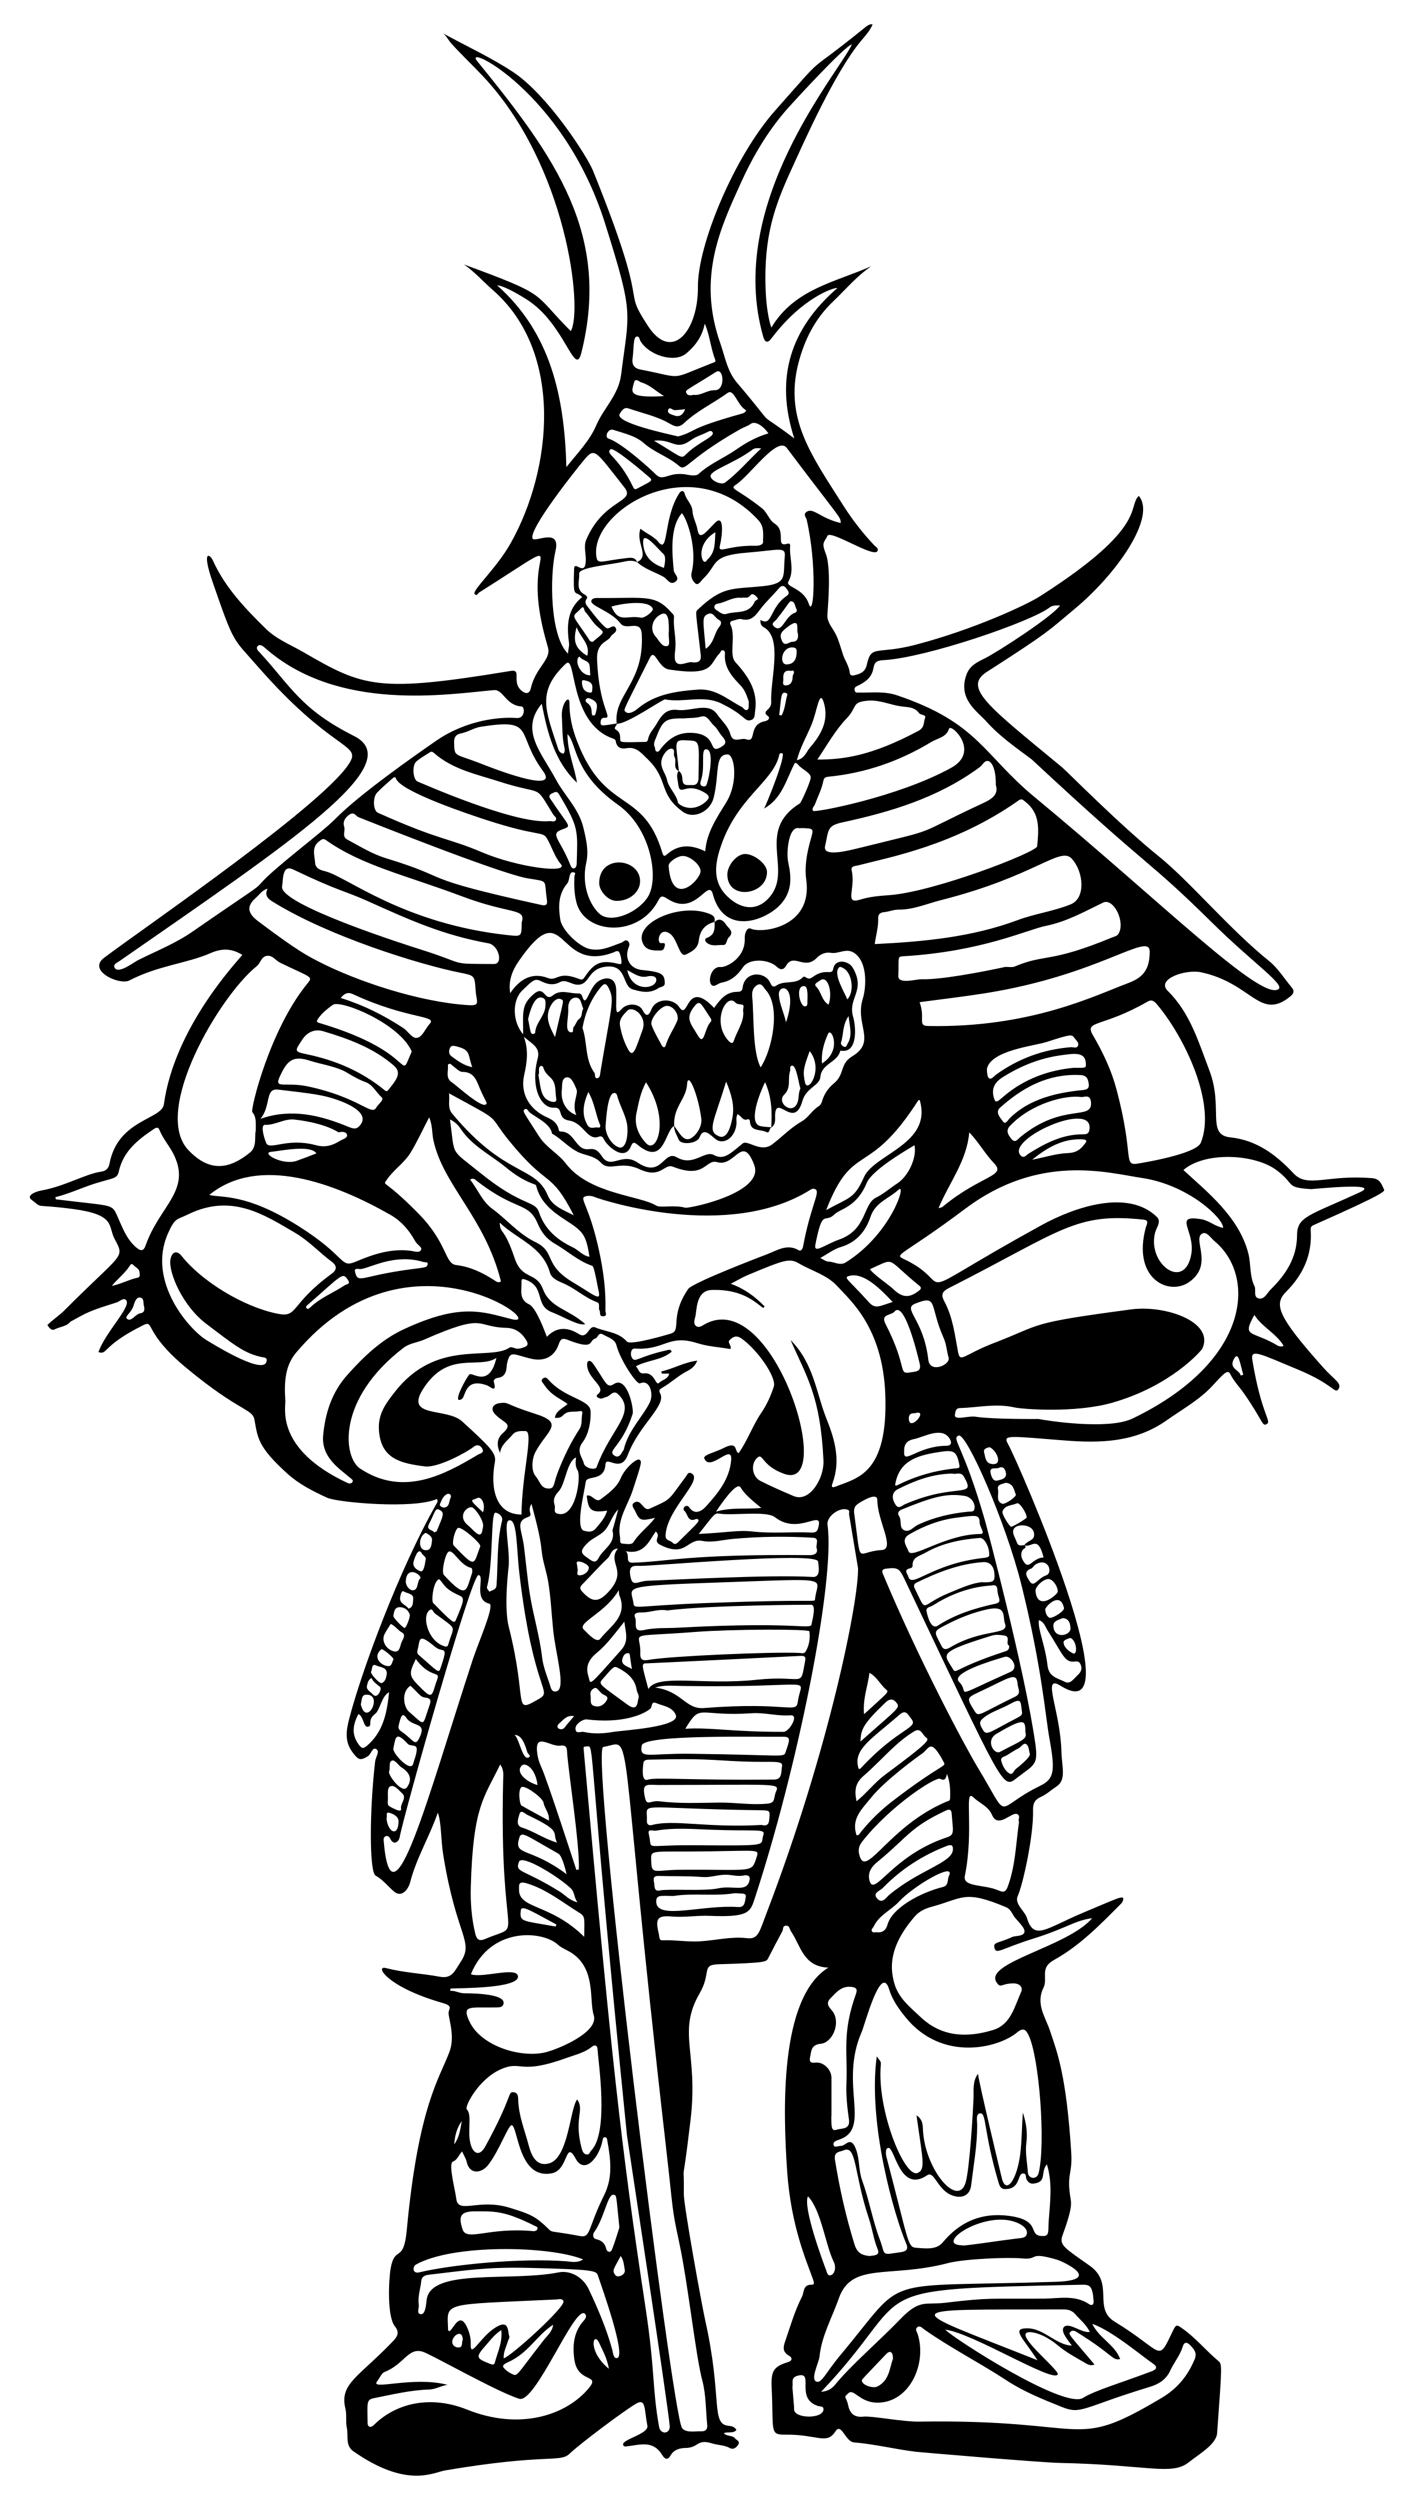 <?xml version="1.0" encoding="UTF-8"?>
<svg enable-background="new 0 0 923.345 1631.76" version="1.1" viewBox="0 0 923.34 1631.8" xml:space="preserve" xmlns="http://www.w3.org/2000/svg">

	<path d="m399.88 998.72c-4e-3 -0.014-6e-3 -0.026-0.01-0.04 0 0-4e-3 0.043 0.01 0.04z"/>
	<path d="m857.69 799.64c49.73-21.989 46.523-22.256 45.954-23.525-1.492-3.323-2.687-6.721-7.57-7.127-29.751-2.473-42.171 6.718-51.384-3.123-11.28-12.051-23.997-21.703-41.259-23.512-15.914-1.668-4.409-19.257-13.694-43.649-7.003-18.397-12.546-37.519-27.183-51.941-7.847-7.732 11.673-14.344 21.853-12.146 33.342 7.198 38.231 32.014 58.232 15.68 2.226-1.818 2.775-3.513 0.852-5.796-4.879-5.792-8.961-12.568-14.75-17.221-25.919-20.833-51.699-51.907-71.862-68.191-26.449-21.36-59.957-55.471-63.283-58.225-47.432-39.266-65.322-51.982-49.191-62.327 41.551-26.646 39.83-26.522 57.717-41.418 26.724-22.254 53.207-59.506 41.516-73.459-7.597 7.175 6.372 20.243-64.399 65.441-9.19 5.869-43.622 21.832-81.253 31.698-25.537 6.695-28.995-0.346-31.911 12.9-1.058 4.806-4.029 6.04-7.921 6.985-1.619 0.393-3.061 0.349-3.248-1.533-0.434-4.355-3.077-7.856-4.423-11.869-1.463-4.362-2.644-9.154-4.711-13.262-1.854-3.685-4.859-6.845-5.467-11.072-0.338-2.353 2.524-24.998-0.188-38.61-0.524-2.632-2.431-6.12-2.427-8.709 3e-3 -2.247 1.805-3.847 2.582-5.826 1.724-4.397 29.929 14.323 32.607 10.007 1.155-1.861-0.961-2.798-1.971-3.863-7.644-8.066-14.408-16.824-20.355-26.187-20.294-31.952-38.581-56.477-29.199-92.689 3.933-15.182 10.727-28.85 22.261-39.899 8.3-7.95 15.711-16.843 25.335-23.425-23.32 10.411-50.143 14.757-65.246 40.056 0 0-3.701-8.699-3.905-30.783-0.311-33.665 7.842-52.667 18.985-76.807 5.159-11.174 26.299-59.301 43.776-79.905 2.741-3.263 5.586-6.388 7.241-10.364-1.75-0.441-3.447 0.767-4.849 1.903-42.762 34.648-22.297 13.179-58.729 54.245-27.186 30.644-50.738 88.346-50.48 114.98 0.28 28.877-16.923 49.686-32.589 25.738-18.227-27.863 3.247-4.617-35.926-101.38-3.892-9.614-29.722-49.622-52.286-64.477-14.529-9.565-30.64-16.932-45.856-25.309 1.925 1.055 3.97 4.911 5.484 6.603 5.664 6.336 13.532 13.829 20.267 20.933 55.566 58.613 65.945 153.13 57.88 166.94-25.856-25.775-13.292-22.718-69.723-43.486 7.04 4.874 12.614 11.253 18.932 16.784 46.417 40.638 38.65 116.91 11.559 165.09-9.376 16.673-25.535 30.959-23.539 33.232 1.45 1.651 2.026-0.455 2.891-1 38.98-24.569 41.558-28.476 39.77-19.576-3.819 18.999-0.04 37.304 5.188 55.415 2.327 8.061-8.095 12.851-11.291 27.06-0.597 2.652-2.612 3.61-5.266 1.694-7.975-5.759 0.128-14.722-7.753-13.421-86.659 14.306-95.913 10.637-135.24-12.174-8.401-4.873-17.701-8.511-24.686-15.372-13.419-13.179-26.474-26.765-34.41-44.261-2.224-4.902-7.647-7.35-0.243 13.994 14.163 40.828 12.799 35.888 29.16 54.636 47.114 53.989 66.531 50.761 60.963 61.793-12.798 25.357-133.46 107.89-161.01 128.58-11.32 8.498 10.044 18.104 16.368 14.856 19.379-9.951 37.454-11.028 53.201-17.908 7.318-3.197 13.817-3.089 20.635 1.22-2.62 3.569-44.224 46.769-51.22 97.519-1.374 9.969-29.988 9.879-35.474 38.601-0.63 3.3-2.35 4.902-5.526 5.346-10.075 1.409-24.062 9.701-38.875 12.259-4.136 0.714-10.089 3.387-6.654 5.997 8.241 6.261 0.254 2.602 26.76 6.054 28.616 3.727 23.153 11.135 27.504 19.404 6.963 13.232 5.801 8.162-32.604 46.745-3.486 3.502-7.795 6.225-11.205 9.658 0.932 1.472 2.698 3.933 4.731 2.833 3.371-1.824 7.677-1.724 10.299-5.03 2.149-1.169 4.312-2.312 6.444-3.512 7.494-4.22 15.752-6.426 23.839-9.085 2.082-0.685 4.501-3.408 6.162-1.382 3.438 4.194-13.343 20.512-18.15 33.784 6.021 2.243 2.045-4.008 29.186-17.488 7.677-3.813-0.286 4.256 28.303 27.914 35.172 29.104 43.079 26.312 44.437 33.889 2.125 11.857 2.238 17.621 21.402 34.996 7.613 6.903 16.712 11.514 26.073 15.797 6.747 3.088 56.829 7.579 71.626 0.785 0.903 1.618 0.201 2.296-0.225 3.045-24.392 42.889-49.068 109.46-57.071 140.6-2.023 7.871-3.011 14.957 2.484 22.065 3.591 4.645 4.828 5.293 9.849 2.123 2.181-1.377 2.755-6.245 5.502-4.486 2.289 1.466-0.524 5.179-0.847 7.926-3.725 31.635-3.892 72.272 0.285 74.569 5.002 2.751 8.103 7.15 12.255 10.552 4.666 3.824 9.013-1.191 10.355-6.381 4.081-15.786 12.68-29.771 18.005-45.26 2.41 6.254 1.849 17.074 3.644 28.096 8.668 53.235 20.229 55.767 11.29 69.298-4.018 6.083-5.617 11.177-13.69 9.68-11.662-2.164-23.595-2.637-35.115-5.645-7.549-1.972 0.429 12.337 36.935 22.751 7.251 2.069 3.993 3.758 3.968 6.465-0.037 4.024 4.406 15.139 0.618 25.331-6.358 17.253-20.328 35.133-27.904 116.41-2.069 22.195-7.698 9.665-10.477 24.781-1.324 7.204-2.559 31.577 2.721 38.108 3.276 4.052 1.457 6.875-1.162 9.609-22.769 23.762-35.093 27.732-31.167 44.075 1.006 4.187 0.059 8.62 0.951 12.696 1.118 5.111-1.192 11.353 4.285 15.181 34.978 24.444 52.113 13.786 59.873 12.472 66.553-11.269 74.943-4.802 81.329-10.947 6.668-6.417 36.312-28.65 43.628-32.754 6.178-3.466 5.068 3.801 7.124 14.526 1.044 5.445-16.865 8.896-15.821 12.458 0.464 1.583 1.989 1.057 3.189 0.904 8.254-1.054 16.534-3.81 22.256 5.671 1.752 2.903 3.656 3.632 5.489 0.427 2.299-4.02 6.091-4.874 10.02-4.946 8.463-0.155 7.102-6.087 17.06-2.979 3.874 1.209 8.048 1.027 11.76 3.079 2.162 1.196 4.145-0.319 5.354-2.22 1.479-2.325-1.17-2.982-2.117-4.187-1.708-2.173-5.214-1.001-7.284-3.319 2.787-1.221 6.02 0.426 8.262-2.058-1.127-2.21-3.297-2.6-5.008-2.748-12.074-1.044-3.912-17.954-15.496-69.358-1.758-7.799-13.928-73.993-13.86-82.007 0.234-27.739-1.837 4.566 4.425-48.59 5.15-43.716-8.866-56.758 5.851-82.246 7.957-13.78 0.842-18.721 12.386-19.07 31.903-0.963 31.197-1.558 32.53-4.155 2.996-5.837 6.027-11.657 9.151-17.426 0.683-1.261 0.02-3.57 2.402-3.614 2.425-0.045 2.258 2.272 3.201 3.649 6.372 9.3 8.032 23.258 24.452 23.702-32.236 19.916-29.567 94.33-26.918 133.04 2.473 36.144 13.125 59.646 16.674 69.948 0.46 1.336 1.673 4.071-0.443 4.007-6.142-0.187-4.999 4.817-6.607 7.95-4.556 8.88-7.318 18.433-10.524 27.814-1.299 3.802-3.004 7.781 2.155 10.609 2.105 1.154 2.325 3.223-0.643 4.13-10.412 3.179-11.224 6.47-10.679 18.246 1.229 26.561-1.472 29.282 8.693 29.132 21.312-0.314 27.024 6.948 32.938-2.185 3.829-5.912 6.406 6.759 12.04 7.226 13.539 1.124 26.976 4.479 40.473 6.133 1.002 0.123 80.674 6.988 93.882 7.265 58.177 1.22 73.02 8.471 84.301-0.415 7.078-5.576 17.964-11.769 18.495-19.001 3.371-45.931 3.285-45.055 0.582-47.321-8.159-6.839-14.885-15.252-23.743-21.33-2.685-1.843-3.522-2.696-5.422 1.261-10.765 22.418-5.443 14.662-38.271-5.353-14.534-8.86 0.062-24.975-16.337-36.563-16.295-11.512-20.112-13.38-17.764-19.793 5.949-16.254 5.908-20.252 5.324-23.639-2.852-16.553 1.254-16.208 0.399-29.982-3.208-51.715-9.412-66.304-13.74-79.517-3.05-9.311-9.655-17.718-4.463-28.35 3.206-6.565-2.79-12.893 6.983-18.3 16.883-9.341 30.076-22.998 43.474-36.445 1.145-1.149 1.952-2.429 1.569-4.178-2.263-0.456-3.367 0.257-25.981 9.759-24.426 10.267-32.16 18.621-36.817 3.418-1.362-4.449-8.274-9.129-5.995-14.214 3.477-7.757 10.436-39.678 10.008-56.041-0.111-4.244 0.973-6.864 5.138-8.709 3.678-1.629 6.765-4.563 10.193-6.798 6.625-4.32 3.423-13.097 3.187-22.867-0.646-26.745-13.232-50.816-0.587-42.884 49.615 31.128-27.378-145.4-34.224-157.68-3.479-6.243-0.571-5.366 36.948-2.405 23.451 1.851 46.253 1.263 66.673-13.194 10.388-7.355 21.661-13.439 30.336-23.041 8.362-9.256 9.753-9.847 11.288-6.811 2.243 4.439 5.731 7.994 8.552 12.011 12.168 17.327 12.054 21.926 14.794 20.509 4.052-2.096-2.973-5.025-9.103-42.024-1.249-7.54 4.553-4.224 29.758 6.262 23.406 9.737 24.006 16.135 26.413 12.851 2.753-3.756-2.818-6.264-9.691-13.966-30.336-33.999-32.607-41.464-24.33-49.757 10.946-10.967 16.94-23.923 15.996-39.648-0.105-1.746-0.125-2.883 1.783-3.727zm-73.542-53.812c-3.038 7.561-39.244 13.301-40.247 13.484-11.184 2.039-2.771-2.949-14.836-48.308-3.355-12.614-8.911-24.261-15.448-35.452-5.694-9.748 6.194-4.784 35.801-21.84 2.752-1.585 4.386-0.16 5.93 1.655 18.038 21.204 39.048 64.953 28.8 90.461zm-6.259 72.841c-4.256 24.172-28.767 6.481-23.649-14.028 0.868-3.478 4.395-7.277 1.131-10.435-18.623-18.014-52.917-6.841-75.514 5.591-94.002 51.711-52.41 39.57-89.547 22.016-7.039-3.327-1.409-1.825 39.988-32.886 48.545-36.423 93.065-23.403 115.36-20.093 30.578 4.538 53.557 26.686 53.009 32.621-5.274-1.026-9.193-4.88-14.381-5.712-18.598-2.987-3.677 7.462-6.4 22.926zm-118.92 255.44c0.213 2.261-0.849 3.152-2.292 3.623-37.112 12.11-31.58 16.152-35.242 10.312-5.468-8.722-8.235-9.821 26.145-20.479 2.582-0.8 5.696-0.537 8.433-0.032 4.109 0.758 0.286 5.427 2.956 6.576zm-5.987 69.327c-3.835 2.047-9.676-7.394-2.375-11.731 19.272-11.448 18.822-8.564 18.983-1.047 1.479 4.677-2.866 5.446-16.608 12.778zm17.389-4.863c1.46 1.17 1.489 4.128 2.156 6.295 0.208 2.311-7.465 8.359-9.276 9.812-1.356 1.088-1.995 4.275-4.383 2.683-2.66-1.775-4.143-4.877-5.022-7.909-0.762-2.628 2.056-2.837 3.597-3.792 2.563-1.588 5.086-3.27 7.774-4.616 1.769-0.886 3.208-4.032 5.154-2.473zm-5.664-17.616c-19.052 9.915-20.616 12.334-22.972 7.901-1.165-2.192-3.055-4.33-0.272-6.925 4.691-4.375 12.067-6.38 18.407-9.903 7.421-4.123 6.511-1.261 7.447 5.055 0.532 2.104-0.951 3.008-2.61 3.872zm-1.786-13.575c-23.787 11.502-23.833 13.763-26.597 9.291-5.215-8.437-5.272-8.426 3.637-12.597 20.056-9.39 23.911-13.34 24.595-4.486 0.209 2.7 2.554 5.766-1.635 7.792zm-3.102-16.145c-40.755 18.209-25.779 14.158-33.496 6.568-5.934-5.837 21.511-13.988 29.817-16.414 3.914-1.144 9.701 7.156 3.679 9.846zm-39.667-15.811c-4.341 2.603-5.191-0.943-6.268-2.96-4.235-7.939-4.156-7.788 4.045-12.046 8.534-4.43 17.356-7.926 26.763-10.003 13.04-2.879 9.887 4.785 11.542 9.211 3.021 8.082-14.498 2.858-36.082 15.798zm29.749-28.67c-13.229 2.867-26.032 6.837-37.528 14.291-4.019 2.606-6.365-4.599-7.326-9.272-0.593-2.884 2.474-2.856 4.161-3.942 20.009-12.886 37.182-12.775 38.182-13 2.962-0.666 3.807 0.436 3.933 3.206 0.223 4.953 3.588 7.632-1.422 8.717zm-0.485-17.35c-0.114 2.855-1.717 3.633-8.56 3.303-6.505 0.642-13.795 3.985-21.124 6.991-19.685 8.073-13.873 14.245-22.485-3.075-0.81-1.628-0.329-2.88 1.107-3.583 13.836-6.777 28.054-12.382 43.639-13.467 4.929-0.343 7.678 3.417 7.423 9.831zm-7.615-12.5c-33.89 3.854-46.511 20.165-48.689 12.096-0.463-1.716-3.309-4.361 0.997-5.346 0.923-0.211 1.863-0.634 1.807-1.646-0.314-5.754 4.511-6.358 8.076-8.402 11.107-6.368 23.249-8.842 35.804-9.81 2.846-0.219 6.351 5.588 6.171 11.344-0.101 1.386-2.525 1.577-4.166 1.764zm-1.705-15.689c-22.926 0.191-44.793 16.805-46.815 11.33-1.313-3.555-5.233-7.785 0.541-11.117 9.715-5.607 20.041-9.532 31.235-10.911 12.329-1.519 14.499-2.193 14.64 3.231 0.085 3.313 4.242 7.435 0.399 7.467zm-3.719-16.729c-0.344 2.694-2.51 2.004-4.143 2.166-11.336 1.122-22.262 3.642-32.679 8.469-3.032 1.405-5.726 5.438-9.371 3.527-3.181-1.667-1.156-6.282-3.115-9.155-1.193-1.75-0.437-3.344 1.671-4.208 20.336-8.338 29.683-10.851 41.332-8.889 3.894 0.657 6.773 4.426 6.305 8.09zm-45.439-2.679c-1.826 0.794-4.013 3.353-5.945 0.564-3.039-4.387-2.624-8.417 1.307-10.406 11.122-5.627 22.675-10.015 35.587-10.17 2.369 0.758 5.558-1.493 7.535 1.983 8.46 14.873-4.727 3.353-38.484 18.029zm-10.292 254.98c-1.916 1.604-4.29 5.797-7.438 2.768-4.104-3.948 1.365-5.34 3.133-7.165 11.823-12.207 25.777-21.29 41.632-27.452 2.705-1.051 4.6-1.183 4.243 2.64-0.831 8.336-22.456 13.203-41.57 29.209zm38.98-12.296c-1.198 2.471 0.175 6.138-4.129 7.193-13.339 3.27-32.896 13.142-35.983 24.603-0.826 3.067-2.914 5.357-6.96 4.877-0.886-0.172-2.461 0.582-3.183-0.616-0.761-1.262 0.695-2.151 1.206-3.229 3.532-7.444 11.306-10.517 16.538-16.223 9.227-10.062 37.365-26.616 32.511-16.605zm-1.164-25.321c-36.2 11.973-47.526 39.472-50.637 28.396-1.463-5.208 1.288-9.191 4.87-12.113 20.086-16.384 21.351-22.769 45.2-33.831 2.192-1.017 3.374-0.426 3.546 2.055 0.793 11.417 2.186 13.784-2.979 15.493zm1.937-25.318c-0.08 1.811-1.538 1.724-2.582 2.17-36.723 15.682-51.647 48.698-56.2 36.153-1.3-3.581-1.386-6.667 1.411-10.217 18.584-23.589 47.916-42.413 50.872-40.949 3.27 1.619 3.886-0.432 4.471-3.263 2.071 5.463 2.265 10.746 2.028 16.106zm-37.292 1.482c-7.73 5.912-14.714 12.655-20.828 20.248-0.885 1.1-1.384 2.494-2.944 2.261-3.659-10.74 3.504-17.061 9.258-24.253 9.607-12.008 32.149-28.106 33.149-28.742 5.163-3.287 5.623-11.434 14.568 5.359 1.682 3.158-1.062 0.544-33.203 25.127zm-5.152-16.98c-6.714 4.962-11.725 11.697-18.618 17.325-1.528-6.918-0.88-11.887 4.563-16.582 11.569-9.977 20.539-21.481 33.03-29.052 4.404-2.669 5.308 2.032 7.522 3.765 2.253 1.764 4.383 1.722-26.497 24.544zm-15.441-4.722c-0.461 0.492-0.789 1.235-1.824 0.779-4.08-12.513 8.315-19.175 26.674-35.242 4.297-3.76 5.574 0.112 7.637 2.594 5.229 6.291-7.736 5.442-32.487 31.869zm-0.635-16.919c0.238-8.101 1.852-11.6 16.216-25.403 1.66-1.595 4.212-3.428 6.849-0.463 3.492 3.927 2.004 3.422-23.065 25.866zm2.346-17.863c-0.952-9.945 2.4-18.056 3.56-27.028 5.122 2.915 7.077 7.817 10.843 10.917 2.127 1.751 1.18 1.78-14.403 16.111zm-6.406-130.78c-0.68-4.898 1.388-6.109 5.464-8.405 1.795-1.011 9.655-5.456 9.621-0.593-0.094 13.354 12.088 32.127 2.772 32.637-17.241 0.944-12.905 12.023-17.857-23.639zm-18.005-61.738c-6.837-17.015-8.309-36.369-23.561-51.685 10.225 23.577 19.528 36.167 21.477 78.737 0.522 11.408-9.05 27.533-19.513 23.065-7.294-3.115-14.59-6.268-21.656-9.859-5.34-2.713-6.482-10.652-2.425-14.787 4.302-4.386 2.545 4.748 18.004 10.19 34.523 12.153-7.013-122.3-51.792-97.752-1.857 1.018-3.847 2.729-5.835 1.25-1.695-1.26-1.166-3.822-0.624-5.513 1.298-4.057 0.094-17.69 10.903-18.042 21.259-0.69 29.543 9.372 33.671 11.768 0.27-0.341 0.54-0.683 0.809-1.025-6.08-6.266-12.923-11.479-22.075-14.776 4.041-2.087 7.59-4.233 11.375-5.809 24.279-10.111 27.005-11.05 33.38-7.333 8.328 4.857 18.146 7.372 24.848 14.755 8.107 8.93 29.656 26.718 31.292 70.647 1.941 52.087-18.672 54.61-32.265 60.056-2.901 1.162-2.998 0.077-2.135-2.292 5.274-14.47 1.568-28.04-3.878-41.595zm-70.797 306.16c-9.338 2.036-32.304 0.139-38.273 1.407-3.938 0.837-3.178-3.098-3.617-5.152-0.383-1.791-0.951-4.448 2.736-4.337 9.613 0.288 19.264-0.044 28.835 0.703 5.429 0.424 10.376-1.638 15.721-1.493 3.687 0.1 7.319 1.288 11.132 0.503 1.258-0.259 4.52-0.535 3.988 2.649-1.481 8.872-10.617 3.561-20.522 5.72zm17.945 5.809c-0.564 2.482-0.324 6.734-4.84 6.412-23.627-1.688-53.172 8.72-53.603-3.332-0.177-4.964 3.162-3.885 11.193-3.885 13.048-2.061 26.272 0.26 39.324-1.707 1.215-0.183 2.494-0.067 3.729 0.052 1.814 0.174 4.833-0.336 4.197 2.46zm-43.337-17.917c-15.344 0.125-18.172 3.403-18.356-5.027-0.192-8.783-2.509-6.414 38.746-7.012 30.421-0.441 31.757-1.377 30.212 3.33-3.715 11.32-1.032 8.306-50.602 8.709zm8.348-16.012c-33.142-0.221-25.497 3.827-28.329-7.363-0.949-3.75 3.099-1.751 4.975-2.201 11.426-1.96 22.913-1.051 34.336-0.608 32.032 1.244 37.037-0.979 35.479 3.648-2.323 6.904 6.144 6.874-46.461 6.524zm45.346-13.25c-35.817 2.042-57.477-3.792-71.544 0.041-2.006 0.546-3.505-0.333-3.363-2.782 0.738-12.783-10.096-8.068 73.586-6.853 7.079 0.103 6.866 5e-3 6.301 6.249-0.321 3.544-2.091 4.11-4.98 3.345zm3.963-13.909c-10.62 1.062-21.139-0.81-31.715-0.691-12.966 0.146-25.947 0.796-38.878-0.825-6.946-0.87-8.607 4.695-10.032-5.239-1.002-6.985 2.869-5.396 10.567-5.396v-0.035c74.905 0 78.054-1.446 75.622 4.083-1.884 4.283-0.197 7.567-5.564 8.103zm4.206-15.711c-54.963 0.536-77.744-1.619-82.329 0.048-4.896 1.781-3.162-9.195-3.077-10.48 0.189-2.843 3.008-2.532 5.049-2.582 35.531-0.861 37.973 0.306 59.523 1.209 20.035 0.84 27.018-1.218 25.984 3.414-0.708 3.168 0.395 8.337-5.15 8.391zm-54.85-16.843c-27.637-0.333-33.098 3.8-31.592-5.371 1.216-7.403 76.857-5.49 92.415-5.731 5.166-0.08 4.217 2.207 1.541 9.987-1.313 3.82-0.166 1.864-62.364 1.115zm-111.72 88.374c0.068-2.599-0.655-5.535 5.185-3.761 13.094 3.976 23.232 12.455 34.439 19.317 3.89 2.382 2.966 4.156 2.966 15.565-22.483-22.088-42.937-17.888-42.59-31.121zm24.438 23.084c-0.177 0.436-0.353 0.873-0.53 1.309-22.081-3.986-23.658-2.768-22.724-10.631 0.44-3.701 7.024 0.634 23.254 9.322zm-101.46-75.465c0.294 1.583-1.647 1.177-2.861 0.642-6.912-3.047-5.809-2.798-5.724-7.695 0.048-2.783-0.606-6.858 1.721-7.725 2.677-0.998 5.2 2.523 7.364 4.385 3.74 3.217-1.177 6.749-0.5 10.393zm-7.699 2.521c2.592 0.698 6.126 2.41 6.059 5.718-0.206 10.179-6.832 7.254-7.865-1.808 0.649-1.515-0.864-4.629 1.806-3.91zm-0.216-26.655c1.061-2.426-0.342-6.259 1.774-7.315 1.85-0.923 3.888 2.218 5.672 3.82 1 0.898 10.28 5.324 4.279 13.593-3.034 4.18-11.71-7.144-11.725-10.098zm2.864-15.016c-2e-3 0.013 0.06-0.687 0.208-1.367 1.394-6.406 1.452-10.231 9.205-1.947 1.661 1.775 5.865 0.177 5.876 3.4 0.011 3.194-1.469 6.396-2.317 9.588-1.572 5.913-13.052-6.301-12.972-9.674zm5.186-11.424c-1.577-1.063-2.111-2.26-1.683-3.989 1.315-5.269 2.169-9.093 5.053-4.784 3.942 5.889 12.847 2.699 9.067 11.616-3.427 8.083-3.84 2.953-12.437-2.843zm5.028-12.866c-3.447-2.941-5.245-13.034 0.974-16.955 5.293 4.875 6.387 7.387 9.517 7.701 4.184 0.42 3.888 2.385 2.878 5.234-4.997 14.088-2.3 13.462-13.369 4.02zm8.196-15.12c-8.417-8.315-8.597-9.12-3.708-19.289 3.48 4.871 7.54 8.236 12.77 9.888 2.951 0.932 1.211 2.673-0.125 7.292-2.261 7.819-2.978 7.995-8.937 2.109zm-2.016-22.095c-1.411-1.227-0.384-3.549-0.205-4.549 1.22-6.817 1.093-8.775 11.381-0.346 4.976 4.077 8.747-2.301 3.204 13.807-1.209 3.513-1.588 2.211-14.38-8.912zm16.546-5.649c-10.66-3.439-14.82-20.593-8.748-23.744 1.354-0.703 1.888 1.68 2.988 2.498 15.421 11.463 12.351 7.147 8.7 20.268-0.548 1.969-2.008 1.278-2.94 0.978zm-6.949-28.128c-1.356-1.387 0.183-14.733 3.979-15.484 3.285 3.097 2.925 6.022 12.895 10.514 3.742 1.686 3.674 2.779-2.145 16.342-0.99 2.308-2.533 1.103-14.729-11.372zm7.024-18.234c-1.763-1.917 0.791-13.451 2.878-15.068 3.033-2.35 7.409 8.664 14.764 10.38 1.11 0.259 0.833 1.797 0.899 2.95-4.054 11.67-3.121 18.506-18.541 1.738zm-2.51-46.482c1.182-2.562 2.125-5.682 5.332-6.576 1.968 0.295 2.026 1.734 1.499 2.791-1.124 2.252-0.512 5.883-4.119 6.247-1.122 0.113-3.42-0.928-2.712-2.462zm8.944 27.246c-1.494-1.554 0.826-10.482 2.765-11.467 2.22-1.128 14.635 9.629 14.598 11.877-4.699 12.38-2.701 14.839-17.363-0.41zm9.328-13.163c-7.5-6.101-0.36-12.881 2.75-11.711 2.204 0.829 7.873 9.043 7.042 12.647-0.389 1.686-0.445 4.106-1.546 4.813-1.988 1.275-5.352-3.394-8.246-5.749zm9.749-8.528c-9.96-9.325-7.71-7.287-3.567-9.332 2.431-1.201 5.507 3.986 3.567 9.332zm-13.565-59.301c-10.037-9.181-37.473-2.048-25.756-20.808 16.299-26.097 36.568-12.944 48.101-20.665-4.506 19.602-15.331 9.486-17.46 10.682-1.46 0.82-12.418 20.535-5.129 16.154 2.662-1.6 1.684-14.354 16.659-8.825 1.679 0.62 6.511 5.392 4.268-2.3-0.487-1.669 1.512-2.559 2.755-2.706 6.086-0.718 5.448-7.313 5.742-8.749 2.012-9.824 3.786-6.499 15.895-3.702 8.593 1.985 15.219-1.32 18.008-9.566 1.174-3.471 2.467-4.068 5.755-2.779 18.071 7.087 13.515 0.473 18.005-0.823 1.898-0.548 2.092-4.374 4.984-2.711 3.307 1.902 7.825 2.989 8.875 7.01 2.63 10.074 13.33 25.833 15.381 24.944 6.766-2.934 8.819 7.205 6.574 12.071-4.163 9.021-14.182 18.454-17.125 30.994-0.192 0.818-0.995 1.473-1.375 2.27-1.016 2.13-2.776 3.138-4.713 1.85-5.278-3.51 4.98-5.612 11.857-27.253 0.967-3.043-3.488-25.316-12.34-19.452-4.614 3.056-5.22-1.385-13.279-13.09-2.068-3.004-4.633-3.002-4.018 1.65 1.127 8.528 12.638 13.515 7.028 17.917-1.9 1.491-0.253 2.406 1.189 2.878 1.473 0.482 2.697-0.665 3.959-0.866 2.736-0.435 4.742-4.952 7.8-2.068 12.793 12.067-4.557 22.203-13.853 47.761-0.805 2.215-7.599 0.82-8.362-2.47-0.99-4.268-5.298-7.777-0.722-13.872 3.766-5.015 5.42-12.86 5.16-20.058-0.285-7.906-16.579-8.237-27.518-20.615-0.947-1.072-2.053-2.139-3.634-0.834-1.77 1.462-0.214 2.572 0.481 3.622 5.293 7.994 11.217 9.514 15.627 13.042-3.161 2.906-7.479 4.197-8.303 8.964 2.275 0.32 4.069-0.152 5.468-1.683 3.081-3.37 7.357-1.739 11.019-2.664 0.991-0.25 1.665 0.432 1.412 1.598-0.741 3.412 0.217 7.012-1.948 10.318-5.652 8.633-10.081 17.929-13.858 27.524-3.005 7.635-2.135 10.954-5.73 11.094-5.544 0.215-5.763-4.249-9.073-8.257-2.838-3.437-2.367-11.194 0.129-15.776 7.819-14.35 19.279-18.587-0.573-24.835-19.916-6.268-16.423-7.588-22.649-6.904-4.332 0.476-7.136 3.627-2.645 7.89 5.816 5.521 11.333 5.546 4.296 11.916-3.912 3.542-3.833 8.053-1.637 12.753 0.65-5.511 5.167-8.25 8.162-11.958 2.081-2.576 5.411-2.379 8.461-2.316 5.577 0.114-2.416 27.958-2.627 54.476-17.258-0.036-20.445-17.716-17.359-34.318 1.067-5.742-3.313-9.943-21.364-26.455zm38.736-91.047c-0.06-2.1 0.621-2.181 2.578-1.496 13.318 4.665 5.626 16.819 17.356 21.292 7.194 2.743 17.586 9.155 21.699 7.723-11.227-9.998-22.951-10.553-27.642-22.844-4.434-11.618-13.588-5.657-18.458-20.164-7.088-21.116-9.44-15.266-9.751-23.248 11.027 10.818 27.924 15.427 32.752 32.557 1.126 3.994 5.518 5.677 8.848 7.105 7.831 3.357 14.03 9.454 22.085 12.366 2.081 0.752 0.575 3.822 1.419 5.152 0.819 1.291-0.471 4.096 2.404 3.988 3.02-0.114 1.461-2.459 1.498-3.674 0.402-13.009-1.282-25.809-4.006-38.513-6.35-29.608-12.893-34.378-9.575-35.916 1.745-0.809 4.483-0.619 6.355 0.177 4.502 1.914 87.275 29.099 141.07-4.64 1.263-0.792 2.246-0.979 3.395-0.272 3.124 1.922-3.365 11.203-8.17 37.352-0.276 1.503-1.385 3.239-2.843 2.374-7.641-4.528-14.236 0.222-20.677 2.619-2.141 0.797-48.689 18.503-51.531 22.694-12.457 18.371-3.963 26.82-11.32 29.1-2.098 0.65-26.389 7.859-28.667 5.2-5.429-6.337-13.71-6.268-20.638-9.241-4.412-1.893-4.82 7.975-10.621 4.365-7.22-4.494-14.399-5.136-21 1.762-0.713-1.6-6.658-18.834-11.564-21.16-6.876-3.259-4.84-9.279-4.993-14.658zm-145.82-36.583c-34.31-21.57-50.066-18.143-58.065-20.205 32.29-26.406 82.145-7.634 118.36 13.033 6.906 3.941 12.013 9.827 15.879 16.768 1.964 3.526 5.172 4.125 3.909 6.293-1.106 1.9-4.484 0.624-6.775 0.337-12.683-1.592-24.372 2.296-35.644 7.081-10.634 4.515-5.482-3.074-37.665-23.307zm30.364 38.773c-7.423 4.924-15.936 8.15-22.489 14.435-0.475 0.455-1.08 0.775-1.563 1.113-1.001-0.68-1.911-1.216-0.383-2.548 22.97-20.028 23.054-21.862 26.605-16.42 1.819 2.785-0.928 2.597-2.17 3.42zm-47.243-250.52c36.758 22.929 96.907 41.393 122.67 46.492 9.433 1.867 9.426 1.888 10.049 11.342 0.505 7.673 3.476 10.325-4.541 9.845-31.94-1.912-73.046-15.598-97.904-28.431-6.617-3.416-13.393-6.6-39.644-26.419-6.841-5.165-7.624-9.782-1.431-15.187 2.305-2.012 3.944-4.888 7.696-6.018-2.054 4.211-0.058 6.405 3.103 8.376zm287.64-4.735c6.103 22.657 25.56 19.536 37.317 12.242 18.904-11.729 12.333-28.837 11.627-34.824-0.78-6.617 0.874-22.043 7.389-20.523 0.5 0.117 1.066-0.079 1.599-0.061 8.412 0.285 7.992 0.17 5.785 8.079-2.335 8.367-3.911 17.046-2.713 25.779 4.29 31.26-29.395 35.066-36.233 31.77-2.424-1.168-4.076 3.128-3.936 6.149 0.615 13.23-12.252 19.298-15.743 18.917-6.128-0.668-8.559 9.194-5.95 11.67 1.901 1.803 4.164-1.033 6.347-1.434 6.311-1.161 10.296-4.471 14.123-10.019 4.448-6.448 17.191-5.056 21.864-0.612 2.856 2.716 4.85 2.174 6.308-0.398 4.979-8.788 11.922 3.238 20.116-5.209 2.532-2.611 6.011-3.839 9.15-3.278 5.219 0.933 10.184-3.599 15.576 0.291 8.764 6.323 7.42 22.856 5.3 29.652-5.339 17.114 9.273 27.841-6.919 37.624-8.359 5.05-4.639 11.629-11.96 17.656-3.835 3.156-6.426 7.036-7.782 11.828-0.319 1.128-1.1 2.437-2.059 3.019-4.3 2.611-6.944 7.538-10.846 9.754-7.395 4.201-13.006 10.188-19.544 15.178-7.598 5.799-16.113-3.174-19.319-0.577-7.564 6.127-12.154 11.222-18.766 7.579-6.144-3.384-13.325 7.818-24.292 1.458-8.729-5.063-9.603 14.154-25.704 3.357-10.278-6.892-17.255 5.122-23.227-4.087-6.003-9.257-9.199-0.671-15.359-7.387-3.395-3.702-5.504-8.82-11.74-8.724-1.005 0.015-1.033-1.313-1.27-2.117-1.11-3.757-4.135-5.672-7.334-7.089-11.571-5.123-17.781-15.49-14.981-27.775 1.924-8.441 2.861-16.466-0.243-24.833 6.068 5.111 10.908 7.117 9.002 14.333-4.87 18.439 2.119 32.47 10.664 31.937 6.724-0.42 1.512 7.16 10.089 8.456 9.147 1.382 11.775 13.476 19.241 10.449 1.223-0.496 2.53-0.014 3.097 1.371 1.695 4.139 13.469 15.495 17.759 5.068 1.034-2.514 1.875-3.261 4.111-1.373 17.96 15.158 18.123-9.342 24.169-11.985-0.033 3.265 1.829 6.021 2.958 8.84 1.486 3.711 11.991 2.744 13.629-1.451 3.279-8.398 8.719 1.263 12.72 2.345 5.326 1.44 10.64-3.624 11.407-10.977 0.213-2.042-0.537-4.187 0.673-6.432 2.428 0.711 3.292 4.623 6.607 3.274 0.642-0.261 1.456 0.315 1.486 1.146 0.266 7.228 6.928 5.139 10.674 7.15 2.31 1.24 1.859-2.198 3.25-2.982-1e-3 0.024-3e-3 0.048-4e-3 0.071 3.519-2.316 2.285-6.015 2.597-9.193 1.174-11.983 12.506 10.557 17.772-8.146 2.457-8.725 11.273-9.969 11.735-15.682 0.697-8.627 11.081-9.455 12.955-16.903 0.031-0.125 0.302-0.299 0.431-0.276 11.349 1.986 9.78-16.034 8.027-21.974-3.737-12.668 8.617-17.028-0.345-32.256-2.66-4.519-11.466-5.972-12.651 0.713-0.882 4.978-4.818-0.832-13.445 5.47-1.185 0.865-2.483 1.527-3.93 0.525-0.773-0.535-1.805-1.109-2.432-0.432-4.758 5.133-12.128 1.841-17.301 5.469-2.357 1.652-3.301-0.16-4.021-1.751-3.517-7.775-16.873-7.787-18.102 3.341-0.244 2.207-1.8 2.516-3.44 2.516-7.488-1e-3 -11.235 5.122-15.152 10.499-18.588-19.718-16.5 9.032-22.753-0.548-3.83-5.868-15.088-6.134-18.203 1.552-1.257 3.102-2.962 5.92-5.74 0.422-2.314-4.578-10.154-4.738-13.669-0.724-4.756 5.431-3.299-0.167-3.535-12.104-0.22-11.077-9.717-8.215-13.069-4.87-5.086 5.074-6.777 16.083-8.993 9.104-0.443-1.394-1.228-2.375-2.555-2.303-5.608 0.304-11.581-2.961-16.759 1.283-5.638 4.621-5.157-7.288-12.559-0.828-8.236 7.187-6.841 11.724-6.841 26.236-6.97-7.95-7.479-22.091-0.438-28.762 6.4-6.064 7.9-7.979 11.742-6.07 4.227 2.1 8.123 3.229 12.805 0.735 3.741-1.994 7.36 1.617 11.344 1.725 8.377 0.227 6.204-10.408 18.719-11.783 13.773-1.513 10.293 12.654 17.291 14.803 5.737 1.762 11.396 2.907 16.919-0.819 1.568-1.058 4.286-0.543 4.095-3.704-0.321-5.338-1.677-6.794-14.923-8.093-7.111-0.698-11.179-6.586-9.084-13.565 0.508-1.691 1.671-3.433 0.176-5.01-1.787-1.885-3.122 0.28-4.661 0.815-6.645 2.309-12.899 5.693-20.557 4.051-6.798-1.458-18.135-12.184-19.203-19.25-1.279-8.461-1.37-16.547 4.644-23.634 1.674-1.973 0.791-8.01 4.174-7.158 1.777 0.448 0.469 1.629 0.425 2.522-0.284 5.813-0.154 11.44 1.36 17.278 5.296 20.412 39.665 23.118 52.892-0.482 1.831-3.266 2.202-4.876 6.516-2.03 18.51 12.21 26.642-14.091 29.629-3.004zm-28.882-18.413c-0.193-2.565 5.669-6.533 9.241-6.565 4.824-0.044 11.768 5.95 11.618 10.028-0.214 5.807-18.757 24.462-20.859-3.463zm3.772-71.387c1.816 2.888-1.303 7.233 2.735 9.362-1.698 2.47-0.668 5.193-0.38 7.715 1.204 10.514 4.327-1.558 17.681 6.593 2.787 1.701 3.553 3.263-0.083 6.219-9.054 7.362-17.412 1.321-17.643 0.068-1.028-5.57-5.925-9.218-7.108-14.775-0.914-4.293-4.564-7.795-3.617-12.743 0.679-3.551 4.085-8.18 6.874-7.588 2.376 0.504 0.568 3.602 1.541 5.149zm6.571-10.678c10.567 0.516 9.579-1.361 9.177 24.6-0.044 2.849-1.008 4.868-4.375 4.653-2.669-0.171-5.882 0.978-6.131-3.667-0.102-1.898-0.357-4.186-2.332-5.487-1.67-17.612-3.669-20.457 3.661-20.099zm15.016 27.19c-0.546 1.628-0.65 3.332-2.838 2.879-2.174-0.45-2-2.13-1.433-3.784 3.081-8.988-0.404-20.363 3.343-20.414 5.693-0.077 1.963 18.233 0.928 21.319zm-10.286-32.037c-8.96-0.403-14.997 3.8-20.139 10.277-0.756 0.952-1.243 2.438-2.776 1.942-1.191-0.385-0.723-1.87-1.175-2.785-1.085-2.196-0.081-4.028 0.711-6.065 4.597-11.828 6.127-12.941 18.615-12.816 3.654-0.39 7.254-0.068 10.999-1.18 4.068-1.208 5.693 3.679 8.3 5.895 2.218 1.885 3.443 4.89 5.44 7.097 2.949 3.258 2.696 5.089-1.43 7.258-8.156 4.288-1.032-8.836-18.545-9.623zm16.498-12.258c-5.609-8.053-17.036-1.577-25.706-2.686-7.7-0.986-10.746 3.986-13.748 9.127-1.941 3.324-4.914 6.125-5.576 10.184-0.095 0.583-0.776 1.52-1.206 1.531-16.712 0.435-16.857 0.386-16.926-1.575-0.088-2.5 0.019-4.772-2.761-6.363-1.982-1.135 0.457-2.538 0.627-3.934 6.193 0.583 29.95-16.125 31.411-15.847 12.128 2.297 24.872-3.085 36.625 2.606 16.363 7.923 15.149 12.427 19.666 10.82 2.565-0.913 2.157-3.531 2.504-5.812 2.02-13.274-4.642-22.881-12.91-31.989-4.32-4.758 0.503-16.821-3.107-24.304-0.768-1.592 0.054-2.348 1.468-2.678 1.888-0.439 3.99-1.484 5.669-1.033 7.048 1.889 9.878-3.52 13.095-7.552 3.555-4.456 7.714-8.3 11.373-12.617 1.719-2.028 3.351-1.966 4.753 0.086 1.077 1.576 3.03 3.034-0.035 5.157-10.905 7.554-9.008 20.186-16.777 15.423-0.278 2.457 0.543 3.899 2.159 4.799 12.658 7.051 4.111 33.933 4.819 48.917 0.254 5.384-6.749 5.671-2.181 9.007 1.863 1.36-0.061 3.054-1.652 3.344-11.748 2.146-5.146 14.443-12.561 11.84-3.394-1.191-8.547 2.963-10.253-3.26-1.475-5.384-5.754-8.861-8.77-13.191zm-78.298-35.58c-0.455-11.334 7.089-11.489 8.857-14.883 1.014-1.948 4.551-2.911 3.466-5.446-1.251-2.923-3.572-0.15-5.448-8e-3 -2.105 0.159-11.108-11.692-12.005-12.915-1.288-1.757-3.753-3.643-1.523-6.577 0.713-0.938-0.611-2.159-1.348-2.541-6.302-3.262-3.313-8.96-3.679-13.727-0.315-4.099 20.281-5.754 29.663-7.872 2.916-0.659 5.499-0.75 8.184 0.378-2e-3 -4e-3 -4e-3 -8e-3 -5e-3 -0.012 4.984 4.629 11.576 6.449 17.343 9.663 2.261 1.26 4.204 5.647 7.578 3.198 3.445-2.501-0.807-4.962-1.032-7.568-0.888-10.268-2.833-28.115 5.382-37.216 3.786 4.514 10.09 24.075 6.316 38.766-0.851 3.311 1.155 5.903 2.391 7.02 1.962 1.772 3.692-1.611 5.223-3.074 9.895-9.46 4.439-14.982 28.411-16.941 21.255-1.737 25.427-4.196 24.807 2.421-1.224 13.069 2.098 17.711-14.318 19.434-20.221 2.122-25.938-0.29-42.457 15.273-1.839 1.732-1.294 1.22 1.919 29.809 0.717 6.385-5.737 4.359-6.737 4.491-3.203 0.424-7.309 2.629-9.329 0.153-1.597-1.958-0.752-6.159-0.496-9.324 0.551-6.799-1.501-13.447-0.936-20.216 0.128-1.537-0.986-2.181-1.778-3.082-10.565-12.004-16.933-9.123-47.689-9.387-1.839-0.016-3.955 0.038-4.492 1.781-1.034 3.359 12.959 6.78 19.046 14.83 3.849 5.091 13.329-3.143 13.886 7.091 1.739 31.961-18.582 39.653-16.368 58.192-8.74 1.414-10.37 1.956-10.534-0.233-0.107-1.429 0.402-3.608 2.362-3.471 6.406 0.448-3.34-5.132-4.66-38.007zm-11.233-1.67c1.651 2.446 5.884 2.052 6.379 5.668 0.278 2.031 0.278 4.1 0.411 6.284-3.517 0.048-5.747-2.361-6.934-4.355-3.113-5.229-0.531-8.597 0.144-7.597zm-2.124-19.473c2.7 7.085 9.152 11.299 6.912 18.712-7.507-4.661-9.571-9.12-6.912-18.712zm5.087 34.671c2.96 0.642 5.616 1.495 5.176 5.387-0.128 1.321 0.315 3.09-2.107 2.616-3.413-0.668-4.404-3.16-4.65-6.171-0.084-1.034-0.199-2.218 1.581-1.832zm1.279 12.166c0.964-0.998 2.231-0.338 3.414 0.205 4.606 2.115 3.766 4.893 2.611 9.357-0.184 0.711-0.58 1.329-1.414 1.287-2.335-0.118 0.399-4.855-3.611-7.883-0.971-0.733-2.228-1.693-1-2.966zm4.195-37.286c-2.003 0.051-2.29-1.318-2.962-2.316-11.755-17.436-10.809-12.942-4.668-19.53 2.043-2.192 1.829 1.309 2.657 2.204 2.975 3.216 4.968 7.247 8.427 10.084 4.781 3.921 4.151 3.076-3.454 9.558zm56.328-114.8c4.682 4.033 4.257-3.574 39.516-23.713 2.406-1.374 5.092-2.143 7.466-3.818 2.684-1.894 7.976 1.289 11.358 6.298-7.911 2.327-14.617 6.111-20.951 10.519-8.066 5.613-17.365 9.288-24.733 16.07-1.295 1.192-4.478 0.956-6.602 0.502-13.089-2.798-15.991 5.065-21.363-0.429-3.038-3.107-22.091-20.474-30.768-23.258-2.815-0.903-0.321-6.862 3.167-5.704 6.859 2.277 14.356 3.762 19.797 8.576 7.017 6.207 16.092 8.91 23.113 14.957zm-16.37-16.452c12.544-1.335 14.014 7.031 24.241-0.441 3.315-2.422 7.272-3.42 10.836-5.276 1.013-0.527 2.442-1.264 3.24 0.346 1.457 2.94-9.609 6.282-17.776 14.663-2.834 2.91-3.714 0.621-20.541-9.292zm70.047 5.015c-8.617 7.986-15.259 16.157-23.759 22.396-2.108 1.548-8.232-0.864-9.242-3.738-1.462-4.158 14.351-8.261 27.454-17.95 1.307-0.968 2.575-0.925 5.547-0.708zm-98.518 0.63c2.001-2.073 23.924 16.925 25.441 18.238 2.788 2.413 1.251 2.425-8.753 7.794-0.905 0.071-1.293-0.372-1.642-1.09-10.156-20.918-18.326-21.542-15.046-24.942zm96.534 46.102c4.176 4.496 3.104 9.45 3.178 14.314 0.031 2.03-3.008 2.56-4.799 2.516-18.679-0.46-24.823 5.832-23.348-0.281 1.638-6.787 2.822-20.666-3.037-14.879-6.023 5.95-10.271 12.36-11.615 4.685-0.737-4.212-3.073-7.977-3.3-12.189-0.246-4.547-4.095-7.261-5.105-11.42-0.35-1.444-1.887-2.804-3.685 0.046-10.274 16.29-6.818 39.732-13.359 31.652-3.13-3.867-7.735-5.406-11.8-8.75-3.399 9.375 6.398 17.781-2.211 21.76-1.291-3.301-4.201-2.883-6.752-2.598-17.267 1.926-19.131 4.68-19.908-1.456-3.722-29.397 61.843-70.665 105.74-23.4zm-27.967 7.966c-0.434 6.637 0.231 12.912-5.089 17.778-0.739 0.676-1.006 2.013-2.275 1.433-1.979-0.904-4.653-11.887 7.364-19.211zm-33.568 23.282c-8.812-2.863-13.224-8.275-13.596-16.305-0.393-8.507 8.253 2.426 13.268 7.273 1.75 1.69 1.012 5.727 0.328 9.032zm54.39 92.678c-1.562 0.786-2.312-1.228-3.503-1.848-9.235-4.799-17.182-12.308-28.954-11.377-14.096 1.115-27.732 2.934-39.067 12.409-2.296 1.919-5.968 4.092-8.043 2.034-1.433-1.421-1.541-0.225 16.045-35.324 3.206-6.399 5.186 6.657 12.448 7.775 29.841 4.596 26.127-3.617 33.064-10.62 0.692-0.698 0.761-2.176 2.147-1.923 1.371 0.25 1.34 1.485 1.268 2.559-0.595 8.875 4.824 14.741 10.332 20.516 3.198 3.354 4.206 7.569 5.276 10.41-0.271 2.826 0.437 4.66-1.013 5.389zm-52.159-41.691c-3.501 0.998-5.481-3.708-7.671-6.135-4.107-4.551-2.261-11.85 3.589-14.575 5.137-2.394 5.047 5.311 5.047 10.914-0.566 4.395 1.278 9.157-0.965 9.796zm-17.323-18.454c-8.927-1.94-14.391 4.113-19.202-7.268 5.398-1.721 24.313-4.906 26.969 1.364 0.7 1.649-5.407 6.417-7.767 5.904zm44.201-2.558c3.215-1.121 4.31 2.856 6.783 3.993 2.23 1.025 1.338 3.233 0.214 4.576-3.447 4.118-3.181 10.514-8.872 14.269-1.543-18.308-2.833-21.196 1.875-22.838zm4.991-2.558c-2.145-1.329-1.112-3.755 0.756-4.014 5.38-0.747 9.958-4.606 15.818-3.834 1.716-0.605 3.89 0.848 5.632-1.512 1.473-1.996 3.286-0.107 4.385 1.03 1.795 1.859-0.957 1.908-1.339 2.819-3.631 8.644-12.087 6.084-18.499 8.129-2.668 0.852-4.745-1.374-6.753-2.618zm53.287 15.194c0.721 3.782-0.817 5.712-3.382 5.599-2.292-0.101-5.13 3.842-7.111-0.9-1.544-3.695-0.205-5.384 2.015-7.266 11.127-9.431 7.202 0.193 8.478 2.567zm-7.922 34.108c-2.574 0.014-1.41-2.734-1.511-4.12-0.231-3.192 0.374-6.142 4.853-5.357 0.591 0.104 1.278-0.646 1.858 0.125 0.745 1.339-0.622 2.298-0.616 3.499 0.016 3.178-1.155 5.834-4.584 5.853zm0.618 7.808c-0.898 4.003-1.244 8.16-3.296 11.794-0.499-0.08-0.999-0.159-1.498-0.239 1.32-11.778 1.067-15.356 4.154-14.481 1.837 0.52 0.909 1.727 0.64 2.926zm0.141-21.481c-5.186 0.24-3.621-11.422 3.681-11.105 1.435 0.062 2.748 0.357 2.767 2.389 0.052 5.632-2.011 8.512-6.448 8.716zm5.393-33.771c-6.776 2.287-8.121 13.29-13.357 9.326-2.962-2.242 0.103-3.543 0.937-4.585 8.994-11.232 8.55-12.69 10.34-12.151 2.218 0.667 1.973 3.538 3.071 5.171 0.428 1.17-0.165 1.961-0.991 2.239zm-10.369 92.931c0.24-1.095 0.923-1.458 1.929-1.22 3.023 0.714-10.426 33.939-11.815 36.114 11.896-6.606 14.54-19.232 20.124-29.789 1.209-0.011 1.744 0.714 2.324 1.397 2.625 3.093 8.652 5.224 7.986 8.621-0.796 4.064-6.359 15.955-6.967 16.332-30.084 18.672-3.065 44.538-21.155 62.645-8.486 8.494-18.475 5.527-26.047-1.628-9.473-8.952-8.637-19.845-5.139-30.972 10.591-33.682 34.871-43.795 38.76-61.5zm133.54 31.161c-48.766 22.691-25.546 15.698-80.655 29.311-9.494 2.345-24.592 6.1-22.911-1.136 2.396-10.311 0.995-13.2 11.328-15.43 31.203-6.735 61.513-15.832 87.898-34.777 1.291-0.927 2.705-1.871 3.596-3.136 4.179-5.928 8.921 0.725 8.65 13.526 1.903 5.948-2.21 8.992-7.906 11.642zm65.288 216.34c-13.547-0.196-24.971 5.74-36.048 12.672-1.483 0.928-2.964 3.328-5.036 1.227-10.335-10.481 47.397-36.492 44.876-17.213-0.311 2.375-1.27 3.35-3.792 3.314zm0.384 6.62c-2.632 3.586-5.696 5.443-10.61 5.635-7.884 0.308-15.538 2.879-23.433 4.326 9.616-7.725 19.837-13.894 32.749-13.309 4.395 0.199 2.028 2.348 1.294 3.348zm-41.628-4.919c-1.855 1.513-3.478 4.429-5.982 1.265-1.949-2.462-3.973-5.233-0.883-8.485 14.014-14.751 36.245-20.213 46.332-18.83 1.612 0.444 6.26-2.514 6.579 3.775 0.603 11.905-18.437-0.242-46.046 22.275zm-17.257 17.222c8.308 8.606-8.53 7.615-33.753 28.481-0.46 0.381-1.215 0.405-2.544 0.813 6.979-16.713 18.511-30.798 20.081-49.504 6.342 6.638 10.353 14.137 16.216 20.21zm-4.681-61.579c2.338-12.135 31.17-15.082 38.844-17.56 15.996-5.167 16.584-5.125 18.233-2.736 1.097 1.59 3.134 3.016 2.442 5.035-0.744 2.168-3.102 0.94-4.731 1.071-18.035 1.447-34.363 7.454-49.034 18.048-1 0.721-5.693 7.1-5.754-3.858zm4.686 19.28c-1.829-5.759-0.271-10.195 5.661-13.915 11.773-7.383 24.417-12.468 38.275-14.325 8.468-1.135 16.43-2.662 15.986 6.667-0.073 1.545-0.552 1.675-7.764 1.533-15.877 1.463-32.194 6.89-46 18.763-4.107 3.534-5.136 4.495-6.158 1.277zm3.859 6.035c14.862-13.347 31.59-22.37 52.455-21.327 4.533 0.226 5.134 2.848 5.544 6.337 0.141 2.694-1.617 3.232-3.99 3.462-17.073 1.656-35.14 5.814-47.798 18.541-1.069 1.075-2.677 4.301-4.305 1.935-1.649-2.399-5.279-5.919-1.906-8.948zm-46.97-53.334c-7.146-0.134-1.577-4.986-5.555-15.562 14.325-1.921 28.549-3.562 42.678-5.8 75.341-11.93 107.76-40.893 107.61-27.039-0.118 10.841-3.687 16.531-13.901 20.328-21.949 8.161-63.671 29.332-130.83 28.073zm-37.958 158.71c17.385-7.669 9.611-7.535 32.253 10.81 1.063 0.861 1.527 1.77 0.058 2.968-6.462 5.271-11.202 4.975-17.194-0.872-2.628-2.564-13.22-9.733-15.117-12.906zm14.835 21.415c-8.791 2.748-11.317 4.818-15.49 0.189-14.189-15.74-17.09-16.173-12.577-17.279 9.746-2.389 21.152 9.813 28.067 17.09zm-30.633-25.84c-3.811 2.377-7.531-0.49-11.325-0.498-1.565-4e-3 -3.127-1.346-5.317-2.374 4.799-2.636 8.839-5.819 13.42-7.175 10.349-3.064 16.307-10.475 19.413-19.765 3.171-9.484 12.088-11.881 18.261-17.61 5.602-5.2-4.616 28.812-34.452 47.422zm33.463-51.421c-4.608 2.979-8.685 6.691-13.698 9.153-8.641 4.243-5.761 20.894-24.093 27.369-9.465 3.343-16.759 9.661-15.499 3.249 4.812-24.49 5.908-13.16 12.622-19.84 3.483-3.465 14.366-4.509 20.868-20.323 3.635-8.843 27.781-22.499 31.232-24.681 1.601 8.083-3.83 20.158-11.432 25.073zm-21.575-4.212c-6.324 14.232-9.521 13.151-24.667 21.488 17.605-45.458 27.05-20.005 60.115-71.575 0.135-0.211 0.614-0.202 0.933-0.296 8.556 28.737-29.614 35.154-36.381 50.383zm166.13-158.73c-0.895 1.416-2.63 1.672-4.112 2.285-41.19 17.021-43.563 10.516-63.24 18.836-1.74 0.736-3.504 0.447-6.445 0.374-14.863 3.236-42.3 8.486-54.759 8.06-3.425-0.117-15.369 3.562-15.137-2.152 0.486-11.929-0.894-12.608 3.077-12.844 51.692-3.071 80.662-17.284 93.441-19.878 13.4-2.72 25.137-9.318 37.218-15.161 6.782-3.282 14.822 12.783 9.957 20.48zm-31.143-19.326c-11.213 4.535-23.308 6.072-34.618 10.282-29.94 11.144-61.248 14.08-93.34 15.643 0.817-5.935 2.465-11.212 2.255-16.766-0.091-2.419 1.046-3.844 3.831-4.077 3.143-0.262 6.24-1.668 9.348-1.636 9.768 0.101 18.55-3.848 27.725-6.172 61.767-15.648 77.788-35.259 85.414-27.172 7.739 8.209 9.547 25.788-0.615 29.898zm-21.893-37.882c-0.361 3.813-66.926 29.634-96.276 31.849-6.418 0.484-13.012 0.949-19.35 2.958-10.61 3.362-2.692-7.405-5.502-19.076-0.734-3.047 2.513-2.838 4.373-3.323 20.402-5.315 63.236-13.068 104.75-42.427 1.959-1.386 2.792-0.226 4.058 0.737 10.157 7.733 8.969 18.529 7.951 29.282zm-56.036-51.301c-34.519 19.135-89.114 29.391-90.178 28.209-1.351-1.5 0.557-2.854 1.091-4.276 1.921-5.115 4.489-10.009 5.528-15.423 0.379-1.978 1.384-2.455 3.266-2.638 24.174-2.352 46.56-10.151 67.26-22.718 4.052-2.46 9.738-2.924 11.53-8.616 1.191-3.785 20.706 14.817 1.503 25.462zm-247.18 313.04c-10.165-4.818-18.309-11.709-22.104-22.941-2.675-7.917-10.752-3.331-38.088-25.454-20.443-16.545-16.612-10.268-20.008-35.062 3.448 1.593 5.519 3.924 7.066 6.236 7.541 11.273 19.721 16.988 29.737 25.266 5.558 4.594 11.648 8.548 18.568 10.921 0.922 0.316 0.898 0.853 1.072 1.497 2.836 10.486 10.811 16.491 19.32 21.959 11.548 7.421 13.063 9.638 15.336 23.744-4.511-0.702-7.173-4.399-10.899-6.166zm12.199 11.902c1.309 0.461 1.468 0.373 4.822 17.481 1.182 6.03-3.661 1.352-16.763-6.443-19.932-11.858-10.888-19.685-24.76-26.408-10.927-5.296-18.584-14.716-28.125-21.722-6.732-4.944-9.351-12.674-14.462-19.013 2.168-1.241 3.053-0.208 4.013 0.545 26.2 20.553 33.981 13.589 40.152 28.181 2.348 5.552 5.773 9.992 11.092 13.041 8.091 4.638 15.052 11.17 24.031 14.338zm-93.06-112.43c36.817 20.101 23.999 12.201 39.379 31.103 25.768 31.669 26.656 18.355 42.105 48.503-6.496-3.36-13.984-5.751-16.98-12.989-8.152-19.697-27.636-11.598-62.401-53.352-3.323-3.992-1.385-8.461-2.103-13.265zm-0.685-18.108c-0.071-0.748 0.449-1.286 1.67-1.082 4.278 3.386 5.689 5.209 8.035 5.23 7.756 0.069 9.059 6.118 11.381 11.371 4.018 9.092 4.938 8.853 3.666 9.86-3.014 2.386-19.122-12.426-22.341-14.57-4.099-2.731-2.059-7.104-2.411-10.809zm1.266-11.354c0.894-2.096 2.678-1.563 4.557-1.093 9.319 2.335 6.993 5.236 10.064 13.493-5.602-1.126-9.35-4.046-13.212-6.821-2.171-1.56-2.272-3.558-1.409-5.579zm45.028-56.892c31.023-44.789 23.74 8.365 61.543-5.504 1.289-0.473 3.251-1.994 4.187 0.123 0.902 2.037 1.341 4.439 1.302 6.668-0.021 1.182-1.745 0.632-2.739 0.403-10.527-2.427-14.928-0.726-21.161 8.577-1.14 1.701-1.554 2.311-3.915 1.387-13.914-5.447-14.026 1.823-20.264-0.565-8.704-3.333-17.271-1-24.583 9.924-1.385-8.033 1.427-14.945 5.63-21.013zm30.709 132.19c-5.081-6.611-12.958-10.583-17.525-17.781-10.005-15.766-11.107-16.334-9.299-17.637 0.874-0.63 1.641 0.044 2.153 0.867 2.096 3.37 14.644 7.659 15.612 15.017 6.953 3.829 11.929 10.598 19.767 13.146 4.282 1.392 8.7 2.069 12.201 5.857 5.646 6.11 12.569-1.67 25.229 4.243 14.02 6.548 15.947-3.957 21.84-1.633 21.191 8.357 20.986-5.286 28.949-2.965 11.637 3.392 16.236-18.878 24.078 1.822 6.75 17.815-40.083 28.044-44.949 27.926-7.025-2.04-16.394 0.245-18.974-1.369-10.595-6.626-43.709-7.489-59.082-27.493zm1.553-100.96c-0.215-3.983 1.523-7.264 4.94-7.324 3.625-0.064 3.503 4.486 4.904 7.234-1.487 2.043-0.226 4.816-2.73 6.659-1.589 1.169-2.136 3.659-3.527 5.221-0.993 1.115 0.524 3.985-2.051 3.499-4.122-0.778-1.216-9.35-1.536-15.289zm86.917 71.84c0.449 3.572-1.588 8.053-4.492 10.863-6.003 5.809-8.662 0.046-13.197-6.26-0.872-12.259 7.766-17.389 8.359-27.086 0.578-9.44 7.371 6.911 9.33 22.483zm-3.749-74.411c2.966-3.411 4.115 0.229 9.838 8.745 0.583 0.868 0.553 1.771-0.081 2.432-3.832 3.992-4.136 15.708-7.969 9.274-5.231-8.782-9.205-11.922-1.788-20.451zm-12.035 10.488c-2.279 5.373-5.78 10.175-7.457 15.864-0.579 1.963-1.86 1.406-2.58 0.063-2.334-4.355-4.935-8.63-6.662-13.226-1.432-3.81 5.92-12.531 10.043-12.595 4.171-0.067 8.361 5.876 6.656 9.894zm-20.147 79.903c-5.331-5.616-8.042-12.355-6.391-19.964 1.403-6.472 2.485-13.167 6.203-19.923 15.928 24.689 7.006 47.07 0.188 39.887zm-2.516-73.943c-4.315 11.769-5.923 18.582-9.182 12.9-2.793-4.869-4.453-10.228-5.47-15.714-0.808-4.448 2.22-7.155 4.669-9.773 3.539-3.784 13.363 3.369 9.983 12.587zm-10.099 61.176c1.002 5.267 0.011 17.61-5.775 15.175-4.618-1.944-8.425-8.511-8.23-13.857 0.363-2.231 0.942-21.522 5.767-21.469 1.408 0.016 1.67 1.21 1.943 2.199 1.692 6.123 5.091 11.625 6.295 17.952zm-17.276-34.319c-0.295 1.757-0.223 4.189-1.942 4.507-2.329 0.43-1.238-2.413-2.105-3.611-6.371-8.801-4.376-19.755-7.762-29.174 1.836-10.053 5.65-18.97 11.956-26.598 2.831-3.425 3.97-2.209 5.822 1.958 3.029 6.821 1.046 11.097-5.969 52.918zm-1.515 36.751c-2.338-0.587-5.21 1.527-7.061-1.724-3.974-6.981-2.721-13.744 0.602-21.517 4.222 7.367 4.786 14.868 7.681 21.531 0.455 1.047-0.255 1.953-1.222 1.71zm-19.997-32.792c2.713 0.062 4.5 4.719 5.841 7.855 1.322 3.091-3.375 9.671-0.108 16.797-6.639-2.312-10.407-8.908-9.497-16.594 0.348-2.939-0.414-8.154 3.764-8.058zm-8.222-26.273c-3.514-6.782-6.157-12.032-3.718-18.455 1.386-3.649 4.691-8.064 8.138-6.014 1.515 0.9 1.096 0.372-4.42 24.469zm-3.077 26.313c4.234 3.858 3.037 9.122 3.891 13.823 0.452 2.49-1.597 2.4-3.203 1.974-6.988-1.852-6.915-8.79-8.497-17.875 0.143-0.016 0.287-0.031 0.43-0.047 0-1.063 2e-3 -2.126-1e-3 -3.19-5e-3 -2.101 2.161-3.434 2.997-0.637 0.756 2.525 2.585 4.313 4.383 5.952zm-3.129-47.259c-0.014 6.934-6.46 11.416-6.771 18.202-0.012 0.267-0.756 0.687-1.178 0.713-1.935 0.118-1.69-1.004-3.417-9.75 1.242-5.075 4.154-16.237 9.749-13.724 1.935 0.868 1.621 2.706 1.617 4.559zm129.2 4.815c0.196 6.599-4.223 12.385-6.344 18.861-0.625 1.907-2.113 1.033-3.278-0.221-11.38-12.254-1.501-31.342 4.266-25.173 1.395 1.493 3.052 1.131 4.662 1.54 1.799 0.457-9e-3 2.83 0.694 4.993zm-11.226 45.168c3.357 8.177 5.522 15.338 4.16 23.167-1.045 6.007-3.514 14.835-8.903 12.538-7.918-3.376-3.381-9.182 4.743-35.705zm22.509-9.254c-5.45-10.656-4.196-32.127-5.516-46.4-0.305-3.3 0.769-5.78 3.117-7.259 3.073-1.935 4.173 1.455 5.733 3.147 9.985 10.828 4.327 38.911-3.334 50.512zm6.916 39.081c-2.357-0.218-4.759-0.241-7.05-0.755-8.302-1.864-0.491-21.525 3.029-28.685 4.481 10.044 4.619 19.693 4.021 29.44zm13.544-40.208c3.007-0.479 4.423 12.25 5.527 14.788-1.376 3.013-0.902 5.902-1.719 8.652-2.886 9.722-14.371 0.832-8.849-4.539 4.738-4.609 2.092-10.418 3.81-15.378 0.412-1.188-0.618-3.228 1.231-3.523zm23.866-39.801c-4.587-2.855-4.642-8.394-8.094-11.821-1.821-1.808 1.013-2.73 2.296-3.797 5.421-4.507 8.738 8.122 5.798 15.618zm-4.29 38.377c-0.52-7.166 1.309-13.486 4.038-19.449 2.068-4.519 9.398 11.044-4.038 19.449zm-11.105 12.241c-1.396-6.983-1.117-8.876 3.102-20.328 9.487 11.999-1.507 28.306-3.102 20.328zm0.298-49.512c-3.323 0.805-6.666-12.638-1.368-13.22 1.963-0.216 3.101 1.057 2.668 10.139-0.056 1.183 0.338 2.684-1.3 3.081zm-12.652 10.453c-1.272-6.126-4.157-11.61-4.672-17.825-0.647-7.803 13.066-7.323 4.672 17.825zm39.968-15.005c-1.378-4.144-9.453-16.432-5.453-20.763 0.93-1.007 1.969-0.081 2.868 0.366 5.801 2.88 7.558 15.574 2.585 20.397zm0.13 29.121c-0.462 0.731-0.713 2.338-2.181 1.801-1.225-0.449-2.388-1.694-1.993-2.852 1.758-5.144 0.738-11.073 4.921-17.176 0.791 7.12 2.719 12.749-0.747 18.227zm-143.75-48.229c4.274 2.166 8.027 5.318 13.204 4.101 2.185-0.513 5.61-0.506 5.747 2.085 0.322 6.058-15.885 8.835-18.951-6.186zm-33.047-69.104c-0.066 2.498-2.634 4.308-4.05 0.716-6.901-17.507-13.753-20.291-5.611-23.372 6.896-2.609 5.255-0.721-7.663-20.219-1.09-1.645-0.213-2.788 1.265-3.377 1.48-0.59 2.984-1.974 4.472 0.503 13.357 22.23 12.169 23.822 11.587 45.749zm-15.302-32.432c0.702 1.138 2.616 1.96 1.678 3.56-1.004 1.713-2.928 0.447-4.353 0.742-23.168 2.046-84.633-25.45-85.633-25.732-3.351-0.944-4.057-10.633-1.114-13.178 2.753-2.381 6.028-4.163 9.105-6.16 0.902-0.585 1.737-0.028 2.395 0.552 12.277 10.823 27.843 13.898 42.786 18.708 29.883 9.617 22.204 0.562 35.136 21.508zm-44.228 3.366c35.143 11.468 37.044 7.209 40.07 12.184 3.317 5.454 4.882 11.839 9.132 16.808 5.5 6.431-28.372 2.094-51.403-7.704-22.993-9.782-26.96-7.418-68.107-25.836-3.052-1.366-3.485-9.952-0.526-13.085 3.144-3.328 6.699-6.271 10.11-9.343 0.637-0.574 1.843-1.312 2.17-0.121 2.405 8.747 50.814 24.571 58.554 27.097zm27.308 38.217c14.35 2.497 10.71 0.196 12.806 14.225 0.426 2.878-0.482 3.895-3.569 3.216-84.194-18.525-55.872-16.59-101.48-30.504-8.969-2.736-17.092-7.77-25.373-12.224-3.724-2.003-1.038-5.608-1.977-8.394-1.073-3.183 0.53-6.004 3.605-7.986 2.97-1.914 3.941 1.086 5.843 1.832 1.01 0.397 91.228 36.543 110.15 39.835zm-42.969 11.682c32.589 12.27 42.105 7.51 39.306 17.162-0.105 9.338-0.093 9.222-8.842 8.285-68.227-7.303-105.53-38.184-119.16-41.598-2.697-0.676-6.653-1.609-6.897-5.509-0.306-4.894-2.559-10.373 2.732-14.214 1.2-0.872 2.327-2.154 4.211-0.813 23.581 16.776 52.457 23.058 88.655 36.687zm-60.66 3.5c27.436 12.351 48.81 21.956 78.242 27.266 6.683 1.206 9.854 13.537 3.597 13.51-30.437-0.13-16.579 0.416-47.204-9.262-10.477-3.311-93.613-29.786-91.145-41.489 0.766-3.633-0.186-14.475 7.166-10.968 31.154 14.86 32.617 13.413 49.344 20.943zm39.865 79.844c-2.727 2.986-4.548 8.023-7.748 9.028-3.576 1.123-6.241-4.175-9.552-6.347-12.608-8.267-25.947-14.98-40.801-19.582 2.353-2.9 4.541-4.079 7.872-2.532 35.824 16.634 55.476 13.688 50.229 19.433zm-72.564-3.801c2.536-3.578 5.95-6.146 9.273-8.589 4.946-3.637 43.754 12.089 51.568 30.467-9.419 21.44 5.173 0.962-59.294-18.346-2.453-0.735-3.553-0.702-1.547-3.532zm3.204 8.649c16.451 4.944 32.613 10.829 45.922 22.346 5.681 4.917 1.43 9.766-3.931 16.326-0.91 1.114-1.92-0.134-2.698-0.759-14.65-11.779-31.364-18.952-49.693-22.807-8.966-1.886-8.522-1.963-3.395-9.73 3.591-5.443 8.722-6.9 13.795-5.376zm-8.941 19.179c7.388 2.361 15.167 3.371 22.32 6.715 1.637 0.765 8.376 5.281 13.695 7.105 5.268 1.807 7.229 6.881 10.966 10.11 1.799 1.555-2.355 4.52-3.707 6.876-3.013 5.253-11.031-6.738-43.892-13.877-17.698-3.844-24.308 3.447-17.175-10.196 4.283-8.191 8.844-9.593 17.793-6.733zm7.056 22.624c10.726 1.998 33.3 9.779 26.061 19.178-2.115 2.747-3.629 3.128-7.642 1.469-18.458-7.634-37.516-12.406-57.694-5.293 7.07-8.38 2.805-20.157 11.469-19.097 9.285 1.136 18.623 2.033 27.806 3.743zm-3.093 32.535c-19.181-5.195-30.264 3.807-32.468-1.529-1.711-4.142-3.66-11.885-0.717-11.75 6.82 0.313 12.815-4.439 19.811-3.372 20.005 2.344 28.156 8.282 28.156 8.282 2.379-0.559 5.249-0.584 5.622 1.855 0.278 1.818-2.934 2.634-4.721 3.73-4.861 2.981-9.454 4.472-15.683 2.784zm0.355 5.366c-4.518 1.769-8.865 3.443-12.878 4.848-9.203 3.222-23.596-5.239-16.651-5.877 5.893-0.541 25.795-4.833 29.529 1.029zm29.078 75.474c6.104-0.689 22.257-10.385 40.981-4.545 1.031 0.322 3.012-0.387 2.55 1.616-0.543 2.35-1.922 1.702-16.452 3.866-27.361 4.077-29.083 8.696-30.925 0.844-0.664-2.828 2.412-1.619 3.846-1.781zm37.674-36.106c-22.787-23.239-23.59-17.93-20.907-21.973 4.457-6.717 11.531-11.033 15.758-18.035 4.288-7.102 7.706-14.625 12.048-22.927 2.275 5.42 1.758 10.264 2.733 14.836 6.301 29.557 33.757 50.578 44.13 92.266-1.706 1.226-3.086 0.077-4.366-0.756-7.635-4.966-15.658-8.809-24.873-9.914-7.573-0.907-5.448-14.043-24.523-33.497zm203.04 82.527c2.065-2.048 4.26-3.55 7.738-1.122 10.573 7.38 23.087 25.475 21.171 31.405-1.961 6.069-4.545 11.812-8.167 17.129-5.682 8.342-8.952 18.085-14.775 26.296-2.991-0.682-0.015-8.409-9.972-3.237-5.109 2.654-13.401 4.406-12.485 6.693 3.74 9.344 18.54-10.578 17.543 1.141-1.058 12.444-8.626 21.539-16.393 30.186-2.256 2.512-7.124 6.381-11.098 0.499-1.506-2.23-5.03 0.578-2.961 2.488 2.233 2.061 2.015 7.613 7.406 5.325 0.644-0.273 1.597-0.063 1.705 0.759 0.132 1-0.201 1.526-12.867 13.889-1.098 1.072-2.481 2.504-4.055 0.733-1.464-1.647-4.767-1.123-4.567-4.882 0.921-17.271 24.719-35.812 17.099-40.268-2.446-1.43-3.002 0.928-3.981 2.231-12.125 16.137-8.637 13.969-23.61 20.76-4.167 1.89-5.427-7.189-10.181-3.84-2.044 1.44-0.025 3.582 0.752 5.237 3.061 6.518 3.707 6.739 13.094 4.555-4.824 6.179-10.495 10.046-14.115 15.858-1.226 1.969-4.921 1.113-7.372 0.923-1.957-0.152-1.13-2.586-1.408-4.085-2.146-11.557 4.944-20.591 8.268-30.658 6.111-18.504 6.005-19.002 4.353-19.992-1.799-1.079-9.475 5.567-12.172 12.049-2.506 6.024-7.96 9.878-13.097 13.762-3.366 2.545-5.515-3.443-9.087-2.367 0.935 9.745 3.081 11.359 13.333 9.806-1.435 4.776-4.599 8.294-7.664 11.857-2.087 2.426-4.939 1.947-7.447 1.269-5.676-1.533-0.26-23.243 1.161-32.08 0.686-4.266 12.069 0.063 12.809-11.074 0.431-6.487 9.897 6.118 14.642-6.443 7.467-19.765 25.557-32.217 21.02-40.219-1.158-2.042 0.164-2.805 1.666-3.657 5.555-3.151 10.147-7.712 15.898-10.647 2.525-1.289 5.191-2.988 6.748-6.928-8.782 1.132-15.726 5.381-23.507 7.065 0.124 0.471 0.248 0.943 0.372 1.415h4.809c-0.84 3.708-4.466 3.92-6.443 5.918-2.651 2.679-2.632-7.053-10.234-6.057-3.195 0.418-3.306-3.083-5.111-4.622 7.68-4.139 16.755-3.848 23.412-9.526-0.62-1.687-1.563-1.319-2.972-1.005-19.121 4.258-20.807 8.409-22.887 5.112-1.042-1.652-0.966-3.642-0.191-5.14 0.764-1.476 2.534-0.954 4.182-0.921 17.65 0.352 20.254-9.445 38.432-3.681 6.924 2.196 14.405 2.637 21.752 3.877 1.141-2.181-2.176-4.169-0.546-5.786zm20.722 109.55c-10.388 0.865-19.408-0.582-29.566 2.382 2.59-3.934 13.469-20.093 16.032-15.855 3.133 5.178 7.997 8.737 13.534 13.473zm36.177 26.398c0.963 2.684-0.985 4.398-4.284 4.365-79.032-0.782-92.862 4.26-115.78 4.925-5.375 0.156-1.612-4.75-4.616-7.487 11.999 2.417 15.044-6.417 19.593-12.864 3.88 3.258-2.412 5.984 2.978 8.726 17.041 8.67 17.497-4.664 27.617-2.565 6.285 1.304 13.264-0.753 19.946-1.346 17.426-1.546 34.888-1.81 52.332-0.718 4.335 0.272 1.378 4.624 2.218 6.964zm-147.66 95.75c-0.336-1.299 0.128-3.508 2.318-4.491 1.803-0.809 2.181 0.695 4.861 3.304 1.4 1.363 5.063 1.636 3.398 4.517-1.557 2.694-4.237 4.822-7.98 3.792-3.519-0.968-2.126-3.853-2.597-7.122zm-8.679-82.977c0.514-1.648-1.824-4.513 1.233-4.252 2.317 0.198 6.201 2.317 6.304 3.795 0.191 2.775-3.159 5.133-5.755 5.224-3.342 0.116-0.608-3.435-1.782-4.767zm-23.401 130.12c-1.504-3.187-2.486-6.562-2.841-10.2-1.255-12.872 8.61-2.989 15.349-4.009 3.81-0.577 4.115 1.819 4.22 3.797 0.642 12.182 8.371 60.594 7.695 76.991-0.536 0.128-1.072 0.255-1.608 0.383-0.333-1-19.279-59.469-22.815-66.962zm16.443 69.741c-24.365-18.255-34.794-11.487-30.88-23.803 1.444-4.544 3.82-1.833 25.488 10.362 2.743 1.543 5.108 12.405 5.392 13.441zm-28.802-57.035c3.189-0.093 13.272 7.271 13.772 10.45 0.599 3.81 4.049 6.65 3.402 11.554-6.12-3.338-11.998-6.445-17.764-9.748-1.535-0.879-2.608-12.163 0.59-12.256zm-0.379-13.996c1.975-1.931 8.782 1.256 10.2 12.834-6.866-1.844-14.884-8.254-10.2-12.834zm6.265-170.68c2.674 10.287 5.618 20.369 6.671 30.94 0.66 6.62 3.07 13.046 4.18 19.645 1.757 10.445 2.231 21.062 3.278 31.59 1.563 15.711 8.652 38.559 2.183 40.175-2.332 0.583-3.27-0.919-3.824-2.74-1.95-6.415-4.798-12.739-5.548-19.298-1.621-14.18-5.896-27.779-8.092-41.791-1.562-9.97-2.46-20.044-3.682-30.068-1.477-12.116-5.942-16.963 2.594-19.906 3.849-1.327-1.015-3.448 2.24-8.547zm21.61 145.98c-1.921 2.556-6.974 0.254-3.451-2.747 2.644-2.252 4.858-5.608 9.651-4.705-2.254 2.685-4.343 4.981-6.2 7.452zm-4.754-139.65c-2.86-0.884-1.085-3.681-1.73-5.501-1.312-3.699 0.082-6.29 2.567-8.969 4.55-4.903 5.217-19.391 11.402-22.238-0.459 3.348-0.536 5.91 1.076 8.617 2.202 3.699-1.044 31.881-13.315 28.091zm27.001 28.895c-1.53 2.984-3.103 2.974-5.784 1.065-5.066-3.607-7.849-4.64-1.261-10.98 3.649-3.512 8.844-4.833 12.019-9.23 2.888-3.999 4.133-8.882 7.783-12.478-3.263 12.419-3.731 13.528-3.796 13.542 2.399 8.706-5.894 12.1-8.961 18.081zm-10.699 17.32c5.624-5.652 10.874-11.689 16.674-17.146 2.029-1.909 1.915-5.921 6.569-6.264-7.442 9.47 7.107 14.023-6.201 28.34-6.474 6.965-10.611 6.851-17.059-0.164-1.61-1.752-1.792-2.949 0.017-4.766zm23.806 3.73c0.221 2.219 0.15 2.779 0.339 3.228 5.838 13.871-5.801 20.13-12.429 28.564-2.34 2.976-7.737-3.072-10.83-6.177-4.372-4.388 14.437-10.757 22.92-25.615zm-14.128 40.737c6.541-5.38 11.496-12.326 17.79-20.166 0.846 7.41 3.147 12.634-2.121 18.559-22.573 25.391-19.615 22.574-21.377 17.075-2.144-6.692 0.612-11.277 5.708-15.468zm3.409 17.557c6.075-6.855 7.311-8.981 9.609-7.847 5.674 2.801 11.709 7.032 12.808 14.644 0.293 2.029 2.114 3.805 0.995 6.115-0.574 5.659-2.505 6.841-7.014 3.527-17.872-13.136-19.225-13.25-16.398-16.439zm13.446-14.526c0.57-1.389 1.534-2.566 3.029-2.592 1.976-0.034 1.036-0.055 2.842 10.302-3.096-1.946-7.991-2.546-5.871-7.71zm-88.689-46.095c4.157-15.31 2.248-48.615 5.468-48.243 2.284 0.264 4.954 2.68 4.35 5.051-3.547 13.928-2.63 28.2-3.667 42.307-0.233 3.164-2.494 2.919-4.691 4.295-0.468-1.086-1.896-1.803-1.46-3.41zm8.532 116.15c2.65 3.571 2.028 6.997 1.95 10.238-2.742 113.18 15.192 92.124-11.905 103.7-3.713 1.587-5.388 0.262-6.304-3.54-2.423-10.052-3.211-20.327-2.924-30.518 1.491-52.987 8.62-57.96 19.183-79.885zm5.621-130.1c0.594-12.705-3.729-28.771 0.392-29.31 5.206-0.681 4.575 18.082 6.517 34.596 9.277 78.89 22.43 76.471 12.535 82.148-17.314 9.933-6.746 3.035-19.465-47.248-3.389-13.396-0.026-39.185 0.021-40.186zm12.11 122.08c0.341 1.182 2.803 2.37 0.908 3.406-3.967 2.168-5.852-11.298-9.205-14.807 2.809 0.364 5.463 1.558 8.297 11.401zm-5.182 40.525c0.888-3.512 3.763-0.333 5.084 0.3 23.292 11.166 16.001 11.015 19.462 18.167-8.679-2.588-15.139-7.408-22.74-9.771-4.564-1.42-2.474-6.054-1.806-8.696zm-0.279 30.978c1.839-5.057 25.521 9.468 33.831 17.329 2.584 2.444 1.956 5.735 4.37 9.163-5.485-1.432-8.043-4.817-11.405-6.907-24.756-15.389-29.471-12.229-26.796-19.585zm36.904-86.966c-0.061-2.934 4.769-6.298 7.512-5.953 22.412 2.816 36.735-2.975 41.373-7.019 1.336-1.165 0.453-5.135 3.768-3.669 4.561 2.019 10.423 2.248 12.825 7.682 3.568 8.071-35.167 10.158-41.13 11.2-6.36 1.112-12.688 1.377-19.011-0.042-1.909-0.428-5.255 1.765-5.337-2.199zm135.99 2.161c-34.034 0.088-47.728-3.076-64.259-2.008 10.373-17.213 7.618-7.714 43.416-10.137 8.519-0.577 16.819 2.034 25.31 1.349 5.849-0.473-0.931 10.787-4.467 10.796zm-52.186-15.532c-12.022 0.941-14.272-11.058-31.838-13.388 5.958-1.81 11.843-1.119 17.631-1.027 91.028 1.447 77.918-7.192 75.618 10.149-1.12 8.449-5.625-0.097-61.411 4.266zm34.266-18.442c-35.188 3.705-64.199-4.243-70.494 6.034-3.573-13.988-5.262-17.021-1.316-16.754 0.878 0.059 100.22-4.843 100.77-4.873 3.114-0.171 3.368 0.988 2.937 3.315-3.414 18.417 0.077 8.912-31.894 12.278zm28.362-17.507c-16.865-0.941-85.586 2.035-98.924 4.55-3.663 0.691-5.352-0.307-5.177-4.207 0.668-14.929-11.52-10.415 36.354-14.094 23.459-1.803 73.849-1.97 74.075-0.358 0.595 4.238-0.032 9.078-2.464 13.171-0.97 1.633-2.631 1.007-3.864 0.938zm-79.622-16.478c-7.382 0.404-14.886-0.165-22.241 1.52-7.61 1.744-4.263-5.272-5.613-8.109-1.474-3.097 1.917-3.439 4.252-3.386 5.529 0.126 10.783-2.46 16.669-1.307 28.903-3.592 93.67-3.717 93.67-3.717 4.221-0.619 0.87 10.859 0.776 11.859-0.522 5.564-3.395-1.46-87.513 3.14zm20.707-16.197c-52.086 1.925-48.831 4.846-49.796-0.746-1.701-9.858-8.732-10.362 56.517-12.612 75.942-2.619 63.588-3.598 62.179 11.019-0.202 2.102 1.368-0.258-68.9 2.339zm67.342-16.934c-27.781-1.673-93.812 2.049-107.82 2.483-6.772 0.21-9.901 4.721-11.265-3.38-1.043-6.194 1.661-6.552 5.85-6.337 7.38 0.38 115.76-9.526 116.78-2.87 0.75 4.872 1.332 10.398-3.554 10.104zm3.423-31.31c-0.595 1.959-2.186 2.447-4.236 2.347-12.746-0.626-25.497 0.776-38.284-0.699-9.346-1.078-14.794 0.545-35.268 1.597 9.694-12.223 10.256-13.811 13.294-13.299 9.065 1.527 30.764-2.072 36.493 2.385 16.138 12.553 32.487-7.11 28.001 7.669zm44.079-134.03c-3.256-6.359 3.861-5.324 5.887-7.801 6.183-7.559 14.531 25.135 16.683 34.626 0.728 4.59-2.977 4.433-5.477 4.867-9.618 1.671-1.626-1.483-17.093-31.692zm15.321 62.277c-0.262-4.122 2.742-3.776 4.123-3.832 9.252-2.806-3.571 12.499-4.123 3.832zm31.512 32.104c-13.865 1.266-27.026 4.986-39.448 11.303-0.247 0.125-0.674-0.104-1.036-0.171 2.28-15.716 14.074-19.298 26.978-21.428 11.145-1.84 13.025-1.541 14.913 7.758 0.319 1.568 0.366 2.376-1.407 2.538zm-6.978-14.659c-18.814 0.131-27.988 12.487-27.587 4.113-0.285-4.772 1.537-7.509 6.29-8.443 6.606-1.299 18.649-8.746 23.642 0.062 1.348 2.38 0.72 4.247-2.345 4.268zm-11.808-56.089c-3.137-27.271-17.451-33.213-8.365-36.78 14.887-5.846 8.867 1.045 18.362 22.482 1.839 4.151 2.008 8.568 3.248 12.788 1.41 4.803-12.197 10.622-13.245 1.51zm-46.613-439.73c17.068-7.804 5.599-16.338 17.259-16.951 27.663-1.454 96.454-25.098 108.46-34.328 1.986-1.527 4.174-1.397 6.918-1.382-4.461 6.823-41.011 30.575-49.28 34.609-5.235 2.554-9.869 4.856-11.966 10.909-5.464 15.771 7.27 23.661 13.116 30.215 8.669 9.719 19.301 17.016 29.635 24.758 80.928 75.322 73.415 62.807 118 106.78 26.626 26.258 47.744 40.297 43.03 43.242-11.934 7.454-77.156-57.679-159.17-125.44-33.469-27.652-36.744-48.425-89.525-66.32-8.77-2.974-16.612-1.707-24.9-1.897-1.295-0.03-2.533 0.423-3.011-1.207-0.401-1.365 0.015-2.343 1.43-2.99zm-6.583 20.901c6.998-7.328 2.847-10.426 13.556-11.4 7.774-0.707 14.796 2.809 22.267 3.771 4.08 0.525 8.408 0.287 11.284 4.33 0.983 1.381 4.901 0.875 3.951 3.256-1.097 2.749-0.167 6.105-4.256 8.294-31.107 16.649-49.633 18.787-66.052 18.787 6.522-9.796 11.757-19.192 19.25-27.038zm-15.097-10.306c3.596 11.817-1.725 21.082-8.947 29.459-2.435 2.824-3.512 7.212-8.607 8.284 2.273-8.589 6.542-15.807 9.691-23.47 3.493-8.497 5.106-23.33 7.863-14.273zm11.112-117.04c-13.63-3.115-18.227-10.798-22.679-7.008-1.912 1.628 0.077 3.286 0.435 4.848 6.823 29.78 4.759 65.102 1.341 54.821-3.46-10.408-15.375-10.762-13.312-14.405 4.297-7.59 0.441-15.612 1.168-23.398 0.083-0.887-0.382-1.785-1.624-1.396-8.634 2.705-0.373-8.034-8.605-13.175-3.429-2.141-4.672-7.183-8.29-10.031-16.812-13.234-21.456-12.296-16.775-15.383 9.249-6.099 26.994-31.969 33.082-23.893 36.493 48.413 34.934 44.509 35.259 49.02zm-65.228-222.01c7.957-17.558 17.841-34.285 30.682-48.734 3.522-3.963 36.998-40.576 41.856-41.698-8.529 18.609-82.872 103.81-57.934 190.82 1.001 3.494 2.692 4.654 5.364 1.106 20.005-26.565 40.821-33.375 43.079-32.888-30.371 26.332-41.127 58.372-28.152 98.182-28.46-21.447-8.284-2.137-37.472-36.437-6.341-7.452-7.777-16.966-10.874-25.753-15.282-43.358 0.525-76.078 13.451-104.6zm-17.036 135.32c-5.053-0.154-9.21 3.77-13.936 3.004-2.137 0.639-3.897 0.403-4.621-1.204-0.904-2.009-0.237-1.384 19.371-13.742 5.121-3.228 6.329 12.16-0.814 11.942zm-53.667-20.806c0.819-5.801 0.31-13.732 2.555-14.204 1.994-0.419 1.879 1.75 2.528 2.844 5.681 9.574 22.349 14.497 29.9 8.211 6.089-5.07 10.574-11.307 12.137-19.536 3.347 7.686 3.866 16.056 6.877 23.714 0.538 1.369-0.89 1.616-1.878 2-29.175 11.325-17.618 9.943-47.083 4.253-4.005-0.773-5.617-3.162-5.036-7.282zm34.326 33.197c-1.57 3.946-3.964 5.343-7.288 4.033-1.589-0.626-4.568-1.173-3.84-3.476 0.825-2.608 2.814 0.083 4.295 0.053 2.07-0.041 4.134-0.353 6.833-0.61zm-13.796-8.561c-24.586 1.467-20.935-3.099-19.705-8.454 0.886-3.856 3.279-0.951 4.9-0.48 5.646 1.638 9.741 5.938 14.805 8.934zm3.721 17.98c3.465 2.022 6.012 2.818 9.465-0.44 8.417-7.939 19-12.882 28.326-19.585 4.156-2.987 6.044 7.427 11.583 10.978 1.238 0.794-0.604 2.066-2.107 2.484-36.851 10.26-28.999 11.325-41.78 14.919-5.853-1.41-41.587-8.902-38.141-14.719 1.235-2.084 2.717-4.611 5.793-3.55 9.028 3.112 18.52 5.044 26.861 9.913zm-112.71-90.259c3.791 0.15 12.074 4.64 19.224 9.148 25.262 15.931 31.5 51.98 35.805 34.776 19.226-77.126-16.759-127.32-68.079-190.31-10.007-12.282 56.388 19.909 83.47 105.79 19.179 60.817 15.807 56.884 10.534 98.985-1.644 13.122-11.379 21.703-16.202 32.936-4.396 10.238-12.176 18.034-19.53 27.313-1.242-45.834-10.11-87.501-45.222-118.64zm23.206 165.34c-3.176-5.562 28.197-44.925 33.188-50.925 7.474-8.984 7.189-7.29 26.655 17.386 7.945 10.072-13.313 7.272-24.859 34.236-1.842 4.302-0.082 9.146-0.279 13.748-0.462 10.803-7.445-0.605-7.647 5.123-0.737 20.834 0.429 13.502 5.281 18.548-9.998 7.994-10.091 18.836-8.604 30.004 0.323 2.426-0.706 4.418-0.61 6.971-11.928-11.416-12.019-50.801-8.223-67.034 3.643-15.578-13.392-5.412-14.902-8.057zm21.632 81.617c7.09-6.71 1.746 38.105 30.267 48.649 1.088 0.402 2.188 0.731 2.345 1.816 0.595 4.122 3.28 5.356 6.834 4.708 6.631-1.21 9.776 3.074 13.967 7.089 14.089 13.499 6.711 22.519 23.021 34.359 7.044 5.113 17.834-0.013 20.11-9.107 3.928-15.691 0.427-28.412 9.157-28.298 4.564 0.06 7.088 18.074-0.769 31.006-6.11 10.056-12.987 19.818-13.864 32.23-9.145-4.471-17.525-4.792-25.269 2.205-1.565 1.414-2.193 0.62-2.762-1.287-12.65-42.321-37.435-25.102-55.77-73.054-3.106-8.125-4.914-16.064-4.874-24.6 0.028-6.077-5.509 0.498-4.964 8.854 0.426 6.53 0.118 13.106 1.549 19.576 0.308 1.394 0.785 3.126-0.499 4.553-1.889-0.214-2.967-1.608-3.43-3.022-8.278-25.326-14.296-37.46 4.951-55.677zm-15.703 26.11c3.812 19.494 8.521 37.832 23.001 51.534-1.641-10.467-6.257-20.207-6.187-31.677 6.391 6.195 3.319 25.089 32.967 46.072 21.499 15.216 26.646 47.294 19.979 59.346-5.891 10.65-24.131 18.615-31.876 11.971-5.804-4.979-12.334-17.914-8.798-33.638 1.723-7.66-0.133-15.466-2.007-23.118-2.944-12.016-12.078-20.387-17.707-30.819-9.763-18.094-23.816-32.279-9.372-49.671zm0.825 43.948c10.144 13.808-24.136 1.631-40.164-4.707-17.671-6.988-17.631-3.998-17.889-13.734-0.069-2.59 0.402-5.373 4.428-6.118 4.451-0.824 8.55-3.659 13-4.355 36.381-5.687 22.362 4.055 40.625 28.914zm-228.75 104.72c-11.324 7.845-23.463 12.586-35.701 18.703-2.727 1.363-12.468 8.934-15.034 5.285-1.738-2.472 1.383-3.609 2.954-4.7 111.87-77.731 189.17-128.79 153.12-146.9-34.915-17.543-41.266-32.456-61.292-54.182-1.13-1.226-3.123-2.879-1.562-4.536 1.375-1.459 3.425 0.063 4.62 1.124 47.809 42.447 120.34 30.165 149.6 27.658 6.2-0.531 7.688 9.965 17.952 10.655 2.39 0.16 2.497 8.034-3.173 7.557-9.584-0.806-32.081 0.729-52.544 14.88-14.448 9.992-50.351 35.121-65.944 51.094-8.596 8.805-39.926 31.887-48.547 41.973-3.206 3.752-4.728 3.873-44.453 31.394zm41.842 22.607c2.547-2.029 2.888-6.424 6.899-6.752 3.582-0.292 5.424 3.085 8.244 4.457 20.049 9.748 21.782 8.964 18.158 13.349-24.887 30.111-37.566 82.699-36.228 84.227 2.769 3.161 2.245 6.95 2.253 12.092-0.965 3.913 0.99 10.445-3.801 14.331-13.323 10.805-26.243 13.103-40.189-1.639-24.202-25.586 20.708-100.98 44.664-120.06zm-94.663 208.71c3.753-4.596 8.413-8.084 11.601-12.94 0.565-0.86 1.188-2.028 2.391-0.751 1.524 1.618 4.13 2.42 4.129 5.211 0 1.148 0.606 2.715-1.17 3.087-5.786 1.212-10.976 4.223-16.951 5.393zm18.334 17.955c-3.178 0.644-5.594 5.865-8.465 3.481-1.735-1.441 2.822-3.793 4.261-8.367 0.795-2.525 1.82-6.01 4.593-5.445 2.687 0.548 1.629 4.583 2.359 5.727 0.717 3.645-0.792 4.208-2.748 4.604zm3.844-44.602c-1.385 3.942-3.062 4.333-6.468 1.35-6.586-5.767-9.092-13.733-12.528-21.202-3.318-7.212-3.458-5.51-39.705-10.017-0.104-0.471-0.207-0.942-0.311-1.413 9.048-2.195 17.404-6.264 26.245-9.014 11.686-3.635 14.073-2.839 15.188-7.854 2.943-13.234 12.615-20.768 23.061-27.738 1.588-1.06 2.748-1.037 3.407 0.633 2.411 6.111 6.958 10.904 9.752 16.915 10.727 23.082-9.717 32.943-18.641 58.34zm85.958 44.785c-22.6-4.565-49.697-21.445-62.458-37.575-3.661-4.627-6.953-2.151-7.477 2.929-0.834 8.084 7.755 29.4 23.664 41.412 17.596 13.287 24.602 19.179 36.017 21.547 1.61 0.334 4.221 0.175 2.975 3.415-3.107 8.077-36.938-13.263-38.545-14.183-10.885-6.226-39.738-38.133-25.633-69.95 4.632-10.448 5.771-8.798 12.994-12.349 28.685-14.106 50.097 0.342 70.019 11.97 8.861 5.172 15.671 12.73 23.78 18.741 3.167 2.348 4.195 4.973 0.079 7.985-27.82 20.361-21.578 28.853-35.415 26.058zm49.05 109.79c-0.695 1.268-2.185 1.191-3.334 0.655-48.022-22.429-39.984-50.046-40.554-53.875-0.85-12.674 0.061-22.858 7.148-31.256 73.337-86.909 166.99-15.033 140.44-21.795-19.068-4.856-33.173-10.584-70.162 6.606-14.808 6.881-26.277 17.943-36.981 29.909-10.016 11.198-14.393 24.843-15.733 39.378-1.329 14.409 10.661 21.753 17.775 27.856 0.749 0.643 2.048 1.346 1.403 2.522zm5.01-8.666c-11.315-7.497-15.355-45.371 28.189-78.785 4.113-3.156 9.118-3.456 13.585-5.418 40.884-17.958 33.202-8.157 53.504-7.692 5.743 0.132 9.756 2.79 12.921 7.696 2.136 3.311 0.953 4.3-1.874 5.224-1.681 0.549-3.35 1.044-5.187 0.424-1.138-0.384-2.81-0.995-3.545-0.49-13.128 9.029-47.94-6.082-75.214 29.279-5.254 6.812-10.784 13.659-10.163 24.382 1.113 19.231 14.508 21.914 29.925 23.926 8.845 1.154 28.336-9.791 31.794-12.677 2.246-1.875 4.541-1.288 5.803 1.156 1.397 2.703-1.186 2.905-2.844 3.888-20.984 12.427-48.311 28.025-76.894 9.087zm44.981 36.035c3.654-6.977 3.993-10.499 6.413-9.326 4.13 2.002 2.836 3.675-1.388 13.985-0.155 0.378-0.833 0.541-1.598 1.003-1.13-1.958-5.644-1.429-3.427-5.662zm-2.176 5.869c2.091 1.216 4.396 2.356 4.073 5.117-0.285 2.441-0.52 5.894-3.286 6.199-6.247 0.687-5.525-9.237-0.787-11.316zm-8.043 19.258c0.174-1.097 2.974-10.488 5.368-6.022 0.873 1.63 3.181 2.561 2.64 4.121-0.401 2.216-1.06 8.609-3.481 7.72-2.22-0.814-5.027-2.665-4.527-5.819zm4.748 10.159c-2.687 2.125-1.221 7.303-4.617 8.039-2.427 0.526-5.229-2.827-5.138-5.729 0.296-9.434 8.423-6.019 9.755-2.31zm-13.456 13.029c0.144-1.668 0.98-5.108 2.333-4.219 2.182 1.435 6.689 1.338 6.211 4.99-0.237 1.808 0.346 5.108-2.975 6.316-1.682-2.654-5.912-3.114-5.569-7.087zm-0.172 6.084c3.048 0.023 5.372 1.789 6.428 4.6 0.626 1.665-2.353 8.901-3.25 8.968-0.991 0.074-7.692-6.746-7.428-7.952 0.536-2.443 0.633-5.644 4.25-5.616zm-9.947 17.52c1.184-2.285 2.667-4.414 4.026-6.629 2.977 1.413 4.583 4.073 7.264 5.593 2.938 1.665 0.493 4.555-0.301 6.581-1.011 2.581-1.047 7.299-5.848 5.49-4.949-1.864-7.159-7.14-5.141-11.035zm-2.114 9.927c0.731-0.623 7.852 5.23 7.958 6.583-1.006 1.545-0.958 4.601-3.571 4.443-4.554-0.277-10.498-5.818-4.387-11.026zm-6.721 14.65c0.865-1.558 0.246-5.555 3.256-4.084 2.636 1.289 7.885 0.995 6.892 6.355-0.396 2.14-1.099 4.438-3.379 5.244-1.841-0.172-7.416-6.35-6.769-7.515zm-2.61 8.825c0.436-1.604 0.718-3.504 2.891-4.698 1.166 2.644 3.478 4.08 5.586 5.815 1.434 1.18-1.693 8.496-4.787 4.815-1.51-1.797-4.532-2.836-3.69-5.932zm-0.74 6.188c11.76-0.628 0.325 21.724-3.351 6.321 0.736-2.707 0.326-6.159 3.351-6.321zm0.595 33.405c-2.614 2.221-3.519 1.516-5.247-0.791-4.896-6.536-3.951-13.055-0.253-19.982 3.586 1.658 3.195 9.191 6.457 8.246 1.369-0.396 1.294-1.419 1.288-2.529-0.014-2.47 1.071-4.234 3.117-5.771 3.268-2.456 4.14-11.639 9.179-14.203-1.426 13.612-3.843 25.937-14.541 35.03zm10.952 61.49c-0.221-2.71 2.904-3.944 4.361-0.843 2.155 4.586 5.663 2.12 6.201-1.337 1.706-10.967 46.821-171.4 51.387-170.8 4.408 0.575-3.736 16.209 7.085 18.683 3.705 0.847-7.203 25.437-10.779 36.334-28.941 88.198-53.098 181.13-58.255 117.97zm43.492 98.411c0.058-0.501 0.115-1.001 0.173-1.502 4.827-0.332 45.423 0.146 44.047-8.192-1.03-6.24-23.705 1.665-30.718-1.178 12.739-31.247 46.779-28.438 56.765-19.311 2.666 2.436 6.301 3.585 9.361 5.671 15.68 10.687 10.976 30.743 14.077 40.358 3.607 11.191-23.374 22.28-31.387 24.243-16.058 3.933-42.005-3.876-49.653-19.859-5.51-11.514 0.555-9.018 17.298-9.424 1.897-0.046 4.216 0.173 4.843-2.341 1.816-7.277-24.891-6.841-25.903-6.882-3.307-0.133-5.74-1.837-8.903-1.583zm82.883 70.921c-4.691 5.669-5.56 38.025-18.256 41.675-8.385 2.411-11.654-5.132-13.421-11.872-2.52-9.611-6.407-18.959-6.797-29.035-0.081-2.103 0.14-5.23-2.954-5.524-4.184-0.399-0.11 1.746-18.59 35.452-3.681 6.713-7.786 4.703-9.501-1.375-2.462-8.728 1.177-19.198-2.589-22.925-1.541-1.526 7.563-19.816 22.578-26.271 13.641-5.865 11.37 4.131 42.936-7.375 5.502-2.006 11.502-3.296 16.278-7.22 1.769-1.454 3.512-0.999 3.634 1.633 0.352 7.585 7.676 54.2-4.173 66.192-0.927 0.938-1.098 2.91-3.022 2.518-1.776-0.362-2.56-1.756-3.013-3.402-5.613-20.421 2.032-25.503-3.11-32.471zm-75.295 14.065c-1.018 5.273-1.584 10.684-5.012 15.216 0.469-5.44 1.604-10.677 5.012-15.216zm-5.806 26.43c2.982-1.143 3.603-4.153 5.984-6.612 1.214 2.709 2.493 4.711 2.997 6.893 1.962 8.488 9.681 7.417 13.946 2.031 7.25-9.157 13.355-26.555 15.483-26.042 4.108 0.989 4.293 35.727 26.203 31.391 11.05-2.187 8.505-22.407 15.547-9.508 5.692 10.427 15.184-0.39 17.497-11.774 0.213-1.048 0.267-2.343 1.662-2.234 1.33 0.103 1.361 1.444 1.542 2.483 2.071 11.933 3.716 23.54-2.154 35.339-10.92 21.951-8.514 28.024-15.882 26.628-26.288-4.978-13.991 7e-3 -26.406-9.941-5.749-4.606-12.376-6.244-18.952-8.362-20.678-6.659-34.074 4.5-35.302-6.063-0.63-5.417-5.386-22.993-2.165-24.229zm104.73 21.668c2.379 0.285 1.677-0.046 3.954 21.366-1.421 4.324-2.855 9.406-4.789 14.291-1.054 2.662-3.348 1.59-3.787-0.286-0.903-3.854-3.022-5.575-6.751-6.428-2.118-0.485-2.169-3.152-1.181-4.504 6.581-9.007 8.847-24.883 12.554-24.439zm-49.633 22.47c-0.469 1.11-1.703 1.377-2.727 1.281-29.225-2.751-43.437 7.02-46.129-1.217-2.916-8.922-1.011-11.697 8.267-11.704 12.585-9e-3 18.828-0.586 38.979 9.497 0.929 0.465 2.219 0.701 1.61 2.143zm-79.41 23.19c23.821-13.615 87.49-12.406 109.32-3.454-3.978 2.587-7.776 1.461-11.041 1.215-30.067-2.269-74.833 2.173-95.835 7.208-4.852 1.163-4.401-3.848-2.441-4.969zm113.12 80.444c-14.322 17.467-44.675 28.104-79.602 14.118-24.235-9.705-46.777-4.025-60.926 10.139-1.614 1.616-4.027 1.842-4.045-1.703-0.067-12.738-0.936-14.868 4.085-15.873 12.006-2.403 23.952-5.291 36.249-5.677 4.311-0.135 7.804-2.549 11.911-3.044-22.8-5.916-50.971 4.042-45.98-2.324 1.586-2.022 2.985-5.31 4.605-5.951 13.237-5.246 15.491-16.13 25.025-13.384 5.365 1.545 48.249 26.109 63.131 30.755 10.642 3.322 36.265-61.476 42.86-55.519 1.425 1.287 0.709 2.962-0.734 4.566-6.599 7.33-7.422 16.251-6.09 25.465 2.249 15.561 17.154 9.111 9.511 18.432zm-55.683-19.32c-0.228-4.425 1.802-7.703 2.768-11.212 0.316-1.148 1.303-2.249 0.833-3.458-1.095-2.823 0.326-12.111-10.419-4.476-9.083 6.454-14.993 19.231-14.69 10.064 0.144-4.35-0.922-8.396-2.913-12.227-4.781-9.202-8.575 2.793-11.162 3.568-0.267-0.249-0.702-0.462-0.708-0.688-0.547-18.77-5.452-16.363 70.578-20.007 1.593-0.076 3.952-0.929 4.763 1.161 1.423 3.664-34.323 36.04-39.05 37.275zm32.276-21.967c-0.441 4.482-3.737 7-6.161 10.106-16.766 21.476-17.045 23.597-19.838 22.442-2.383-0.985-4.807-2.596-6.366-4.597-1.063-1.364 0.874-2.567 2.434-3.25 13.96-6.11 18.931-17.491 29.931-24.701zm-38.061 24.805c-0.382 1.529-1.578 1.323-2.99 0.784-9.449-3.611-9.655-4.44-2.97-12.013 2.92-3.308 5.479-6.955 10.167-10.063 0.931 8.218-2.533 14.593-4.207 21.292zm-20.919-14.85c-0.979 1.39 0.377 4.779-2.718 4.921-1.897 0.086-4.347-1.256-4.166-3.948 0.265-3.972 6.775-8.399 6.884-0.973zm89.15 2.118c2.242 4.979 5.101 9.754 6.264 16.73-14.479-11.882-10.061-25.166-6.264-16.73zm11.675 9.697c-2.59 0.562-2.711-3.662-3.335-5.896-3.782-13.536-9.253-26.387-15.256-39.051-3.613-7.621-11.674-12.562-19.763-10.957-31.314 6.212-83.333-2.985-86.049 17.808-0.43 3.291-0.808 9.808-3.842 9.477-3.168-0.345-0.806-4.518-1.362-6.269-0.668-5.708 1.212-10.469 1.664-15.4 0.301-3.282 2.948-3.877 5.387-4.153 23.051-2.608 36.326-5.085 64.712-4.417 43.347 1.021 44.236 1.89 45.28 5.06 2.214 6.725 18.724 52.461 12.564 53.798zm-1.201-54.115c-2.281-3.188-1.36-3.372 3.504-12.511 2.123 3.16 2.079 6.187 2.651 9.049 0.663 3.319-4.701 5.495-6.155 3.462zm28.554 98.979c-4.614-25.695-2.443-35.808-9.011-78.86-15.579-102.12-22.445-164.21-40.272-363.73-0.34-1.592 1.184-1.382 2.19-1.458 5.149-0.394-0.144-6.627 26.112 253.77 0.072 1 26.822 175.74 27.909 189.72 0.413 5.296-5.972 5.885-6.928 0.558zm28.225-30.224c2.458 9.301 2.247 19.308 3.205 29.004 0.293 2.969-1.098 4.302-4.06 4.162-3.719-0.176-9.936 1.248-12.378-2.156-6.747-9.407-60.326-443.06-51.446-444.51 20.644-3.364 8.262-24.341 40.65 258.31 5.499 47.987 3.853 41.258 8.905 64.932 6.019 28.209 10.624 73.224 15.124 90.253zm29.125-288.7c-10.41-1.24-20.55 1.508-30.831 2.073-8.173 0.449-16.126-0.996-24.193-0.679-2.494 0.098-1.894-1.727-2.667-4.985-2.202-9.276-0.587-11.357 8.688-10.546 8.192 0.716 16.312-0.785 24.492-0.439 24.749 1.048 26.587-2.149 29.276-10.293 28.113-85.161 53.017-208.23 47.866-244.91-0.765-5.446 7.825-11.739 13.04-9.909 1.838 0.645 0.86 1.964 1.044 3.073 1e-3 4e-3 5.847 35.098 5.847 35.098 0.572 20.263-18.525 117.69-59.91 225.65-4.532 11.823-5.161 16.755-12.652 15.862zm41.29 77.415c0.864-3.889 0.571-7.871 7.019-8.5 7.392-0.721 12.888-12.978 8.056-20.566-1.665-2.615-5.691-5.078-1.867-9.021 3.836-3.956 7.323-8.336 13.837-7.521 3.138 0.392 3.967 1.54 2.883 4.557-9.221 25.679-5.372 38.061-6.233 58.292-0.34 7.983 0.546 15.884 1.646 23.744 0.941 6.723-4.864 5.542-7.953 6.614-3.486 1.211-3.549-1.609-3.549-9.057 0.032 3e-3 0.065 7e-3 0.098 0.01 0-8.272-7e-3 -16.544 3e-3 -24.815 6e-3 -5.298-5.248-10.624-10.546-9.916-3.801 0.506-3.936-1.381-3.394-3.821zm-1.433 91.094c8.611 8.83 11.417 31.681 16.805 42.65 2.036 4.145 0.34 8.241-1.927 8.84-2.117 0.559-2.406-1.743-2.92-3.102-2.721-7.195-15.344-41.482-11.958-48.388zm23.292-30.016c8.643-3.868 6.653 15.14 16.497 44.458 2.24 6.672 3.075 13.675 5.802 20.273 1.678 4.06-2.722 3.836-5.467 4.229-4.841-0.522-7.955-1.842-9.755-7.667-5.583-18.062-9.695-36.353-12.712-54.995-0.928-5.726 3.088-5.158 5.635-6.298zm-32.351 168.79c0.06-0.903 0.044-0.525-1.067-14.077 0.62-2.886-1.378-6.263 3.24-7.581 11.736-3.348-2.143 14.936 13.737 19.801 1.189 0.364 3.24-0.128 3.296 1.945 0.181 6.696-19.639 6.394-19.206-0.088zm245.64-25.043c2.445-5.287 6.328-9.815 8.085-15.463 1.221-3.924 3.226-2.967 5.288-0.737 2.355 2.547 4.288 4.698 2.48 9.012-4.533 10.817-11.328 18.989-21.578 25.08-59.443 35.329-44.073 13.641-158.55 15.419-10.072 0.156-30.928-3.863-35.98-3.266-5.567 0.658-8.835-1.637-9.98-7.115-1.336-6.39-3.699-4.912 0.215-8.295 3.382-2.922 7.208 5.932 18.042 6.283 21.422 0.696 33.271-25.1 27.084-44.612-0.458-1.446-1.848-3.151-0.476-4.45 1.769-1.675 3.433 0.367 4.634 1.217 17.259 12.198 36.171 21.717 53.797 33.291 11.364 7.462 23.917 12.471 36.34 17.458 12.66 5.083 13.525 0.067 57.402-13.245 6.012-1.822 10.564-4.876 13.2-10.577zm-185.48-10.812c2.14-2.263 4.512-2.04 4.402 3.205-2.293 5.952-2.261 14.078-10.223 18.012-2.607 1.288-8.804-0.499-9.895-3.173-0.589-1.446-1.022-0.341 15.716-18.044zm121.22-5.504c-10.281-0.345-18.143-11.178-28.857-11.284-11.047-0.109-3.317 5.886 6.433 20.841-89.993-35.789-94.286-32.891 17.246-33.144 2.965-7e-3 5.406 0.747 7.526 3.208 3.093 3.593 6.969 6.52 9.403 11.445-4.907 1.08-13.669-6.575-16.86-3.242-2.673 2.793 2.846 8.992 5.109 12.176zm52.868 11.654c3.895 2.62 1.742 4.173-0.634 5.072-20.326 7.692-37.204 12.55-44.93 17.411-12.135 7.636-83.88-38.332-89.984-44.531 17.703 2.028 70.443 34.94 73.452 29.211 1.305-2.483-23.82-22.41-20.791-26.741 1.494-2.135 11.046-0.467 20.779 7.719 5.635 4.74 12.092 8.105 18.373 11.763 1.388 0.808 3.139 1.831 5.672 0.795-17.088-20.256-17.253-19.711-15.718-21.326 1.637-1.723 3.629-0.15 5.291 0.89 23.506 14.708 21.855 17.928 27.176 16.886-3.505-9.502-13.64-13.467-18.208-23.01 13.198 4.641 32.286 20.994 39.522 25.861zm-38.646-40.733c0.143 2.078-0.907 3.403-2.875 2.072-9.3-6.289-19.604-3.712-29.639-3.65-35.724 0.219-34.571-0.837-64.471 2.714-13.06 1.551-16.417-2.676-29.435 10.861-13.549 14.089-32.27 30.122-42.34 42.554-2.491 3.075-5.27 4.319-9.206 4.731 64.688-67.925 19.664-66.779 170.23-69.921 5.196-0.108 7.041 0.55 7.733 10.639zm-24.622-12.561c-118.73 3.865-96.081-5.564-140.22 47.226-10.386 12.423-12.674 19.207-16.206 17.919-4.064-1.483 1.68-12.559 2.053-16.293 1.357-13.594 8.194-25.384 12.586-37.95 8.411-24.067 32.77-13.078 71.299-23.093 10.987-2.856 39.65-3.937 48.357-3.062 11.621 1.167 3.27-4.865 23.218 0.928 2.222 0.644 30.896 13.284-1.091 14.325zm-23.7-37.777c2.632 1.39 5.24 3.571 4.718 6.453-0.539 2.971-3.984 2.748-6.645 3.089-16.718 2.148-26.037 3.719-35.029 4.639-6e-3 -0.063-0.011-0.127-0.017-0.19-20.904 0 16.282-24.923 36.973-13.991zm18.967-1.629c-0.415 5.871 0.569 9.367-3.201 9.521-11.575 0.475-0.105-10.278-22.935-13.177-17.539-2.227-31.647 3.679-43.096 17.422-4.13 4.957-11.413 3.885-17.522 3.417-5.448-0.417-4.7-4.272-19.273-59.68-0.27-1.028-0.816-5.443 1.436-5.499 4.165-0.105 7.451 29.938 25.288 17.839 4.521-3.067 6.653 9.095 15.518 12.861 6.52 2.77 12.303 0.754 13.148-6.15 1.614-13.198 4.022-26.337 3.97-39.724-0.01-2.634-1.12-7.081 1.98-7.378 4.128-0.396 2.067 11.444 11.782 44.549 0.629 2.143 1.311 4.804 4.165 4.879 10.45 0.275 8.212-9.794 11.753-10.157 2.817-0.289 1.773 2.592 2.574 3.912 1.172 1.93 2.373 2.914 4.649 2.658 8.939-1.008 4.161-7.522 8.62-12.556 3.851 12.694 2.011 24.99 1.144 37.263zm-6.528-31.603c-1.095 4.554-6.737 4.027-7.057-0.472-0.459-6.445-1.824-12.78-0.968-19.375 0.851-6.557-0.187-13.135-2.274-19.565-0.74 8.983-0.618 17.931-1.718 26.856-2.095 17.002-9.336 27.246-12.109 15.69-0.24-1-15.011-62.371-15.487-67.906-3.715 4.987-2.717 10.927-2.921 16.169-0.295 7.56-2.533 46.254-5.193 54.929-5.035 16.416-25.922-7.798-27.775-33.407-0.25-3.46 0.318-7.451-4.271-10.589 3.928 28.57 6.119 35.295 0.817 37.616-8.661 3.792-26.8-41.301-24.134-70.416 0.198-2.168-0.05-2.191-2.65-5.657-5.963 44.26 11.718 104.62 19.227 122.16 1.362 3.183 0.726 5.02-3.368 5.608-13.574 1.948-9.784 2.598-13.93-8.424-4.726-12.564-6.899-25.879-11.502-38.523-2.297-6.312-1.52-13.516-3.937-20.089-3.414-9.281-6.685-2.251-9.798-2.304-1.664-0.028-4.199 1.363-4.82-0.351-0.842-2.327 1.881-3.14 3.608-3.722 21.478-7.245-0.323-36.096 14.698-70.305 2.03-4.624 12.629-45.191 17.879-27.883 2.157 7.109 6.357 12.922 10.969 18.566 23.687 28.984 60.293 19.932 72.654 9.632 4.279-3.566 5.838-1.536 7.531 1.976 6.882 14.27 11.187 70.414 6.529 89.787zm-9.292-157.14c-0.864 2.89-6.079 2.144-8.209 3.169-8.643 4.157-12.45 2.938-11.326 7.166 1.164 4.375 4.376 0.373 25.703-6.294 21.528-6.73 26.368-11.653 38.054-13.208-15.929 18.729-70.93 28.948-62.429 41.87 2.83 4.301 2.899 0.618 11.192 0.685 3.902 0.031 6.279 2.503 4.826 5.683-4.359 9.534-6.628 21.247-18.507 24.808-16.951 5.082-33.329 4.526-47.107-8.51-7.027-6.648-14.861-12.64-17.413-22.922-2.004-8.076-4.306-22.106 13.635-42.795 3.096-3.57 7.332-5.286 10.696-6.187 20.866-5.594 21.346-11.385 48.826 0.155 2.912 1.223 3.714 3.667 5.284 6.052 1.581 2.401 7.602 7.561 6.775 10.328zm-3.555-72.033c-1.991 14.226-2.309 28.437-7.21 41.92-1.365 3.756-2.592 4.412-6.517 2.695-8.84-3.867-23.13-1.915-21.644-9.263 6.185-30.588-0.745-57.435 5.443-51.468 4.044 3.9 9.834 5.782 12.313 11.566 4 9.328 12.906-2.298 16.446-0.529 2.515 1.257 0.216 3.634 1.169 5.079zm13.647-23.456c-31.019 15.129-18.468 24.525-40.505-11.899-8.299-13.717-38.427-70.103-62.019-126.53-1.077-2.576 0.212-3.173 2.34-3.431 7.334-0.891 8.477-0.052 11.639 6.601 65.017 136.78 64.055 137.43 73.243 130.25 11.47-8.965 14.35-8.207 12.318-22.582-6.767-47.876-32.305-143.62-32.59-144.62-14.518-50.958-22.378-54.188-17.55-56.47 4.99-2.358 30.915 56.483 41.172 97.876 13.276 53.578 15.573 85.447 18.131 99.532 3.973 21.866 3.206 26.696-6.179 31.273zm-31.89-210.21c-3.732-0.736-3.761-4.65-4.533-7.546-0.606-2.274 1.508-2.839 3.502-3.371 4.698 1.807 9.414 12.57 1.031 10.917zm4.98 2.671c3.414-1.742 4.511 1.611 4.761 3.547 0.466 3.603-3.53 4.153-5.67 4.68-2.909 0.716-3.944-2.971-4.367-4.923-0.896-4.122 2.934-2.658 5.276-3.304zm53.747 128.98c1.045 3.136-0.887 5.034-2.84 6.901-2.151 2.055-4.357 5.411-7.56 3.751-4.609-2.388-10.554-3.064-11.44-10.64-1.638-13.996-6.46-23.418-5.662-29.674 3.498 1.172 4.175 4.348 5.69 6.718 10.266 16.06 11.055 21.246 18.021 20.286 2.413-0.333 3.175 0.81 3.791 2.658zm-5.335-8.036c-2.76-1.423-5.596-3.588-6.034-6.806-0.259-1.902 2.441-2.532 4.449-3.222 4.327 1.803 4.865 11.719 1.585 10.028zm-1.509-16.435c0.378 4.886-10.662 7.604-11.201-1.242-0.226-3.709 3.658-4.033 5.985-5.263 4.528 0.177 5.008 3.827 5.216 6.505zm-4.252-13.042c0.366 1.724-6.468 6.476-9.406 6.349-1.882-0.934-2.582-3.102-2.867-5.329-0.214-1.676 9.817-12.599 12.273-1.02zm-4.084-10.699c-0.039 1.64-12.962 13.255-14.532-0.229-0.356-3.058 5.148-8.065 8.464-8.056 2.733 9e-3 6.153 4.678 6.068 8.285zm-7.476-10.723c-5.897 2.007-8.032 8.56-10.931 3.771-1.325-2.188-4.609-6.057 0.965-8.121 1.314-0.487 1.727-2.056 3.068-2.81 8.506-4.779 11.246 5.68 6.898 7.16zm-1.767-11.621c-6.885 0.141-9.342 7.869-12.513 3.415-1.734-2.436-3.059-5.231-1.136-8.365 0.546-0.89 2.917-1.164 1.357-2.892 4.521 1.514 8.565-7.105 12.292 7.842zm-6.263-13.916c-0.471 2.939-4.761 3.192-6.257 5.891-1.806-0.164-3.87 1.26-4.978-1.936-1.085-3.128-3.817-6.59-1.575-9.231 2.861-3.369 14.006-2.188 12.81 5.276zm-4.778-12.186c0.013 0.68-8.867 5.997-10.096 6.045-1.096 0.043-6.29-8.335-5.709-9.976 1.533-4.332 6.209-3.794 9.49-5.338 1.632-0.767 6.257 6.238 6.315 9.269zm-7.096-14.985c0.574 1.388-7.164 6.822-9.042 5.982-4.186-1.874-1.884-6.268-2.612-9.407-0.755-3.251 3.082-3.442 5.085-4.248 5.099 0.501 5.31 4.63 6.569 7.673zm76.244-49.606c-16.049 7.736-56.718 1.256-61.493 0.295-0.041-8e-3 -29.485 0.294-41.016-1.474-5.011-0.769-14.158 2.803-13.481-1.347 0.263-1.614 0.321-4.206 3.131-4.283 11.889-0.326 23.524-3.241 35.761-0.428 4.716 1.084 39.366 3.882 63.724-3.045 38.925-11.069 58.462-34.313 58.922-35.312 8.075-17.534-24.088-28.609-46.454-25.632-68.604 9.132-56.896 9.38-89.438 21.871-20.402 7.831-22.214 13.595-23.684 5.614-2.031-11.025-3.387-22.384-8.787-32.511-2.283-4.281-1.954-6.465 2.934-8.943 73.816-37.435 82.268-49.477 127.28-44.579 3.654 0.397 1.772 3.186 1.285 4.969-9.149 33.504 14.953 45.135 28.352 35.669 16.123-11.39 1.876-27.905 8.383-31.552 2.989-1.674 5.575 2.826 8.043 4.871 27.502 22.783 23.61 78.668-53.46 115.82zm70.639-28.062c-0.884-3.766-7.567-4.43-4.739-10.255 3.21-6.613 4.135 2.054 6.398 9.717-0.554 0.179-1.106 0.359-1.659 0.538zm28.006-19.406c-2.43 1.301-4.494-0.519-6.219-1.465-15.164-8.316-20.927-4.198-12.892-18.687 5.133 8.055 14.214 11.966 19.111 20.152zm8.761-72.146c-0.054 14.691-7.349 25.647-17.198 35.364-2.29 2.259-4.041 6.55-7.584 5.923-4.11-0.727-1.742-5.474-3.022-8.098-3.297-6.76-2.221-14.252-3.988-21.261-6.098-24.198-27.934-41.058-42.419-54.505 13.873-12.134 46.36-10.631 60.718 0.015 12.834 9.516 5.283 11.329 22.672 12.461 1 0.065 46.771-4.853 31.814 2.045-33.011 15.222-40.948 15.746-40.993 28.056z"/>
	<path d="m420.29 616.64c2.286 3.836 6.658 3.798 10.793 3.745 2.106-0.027 2.471-0.971 2.939-2.685 0.671-2.458-0.605-2.261-2.185-2.1-3.346 0.341-1.718-10.802 5.312-6.418 5.38 3.355 6.335 15.873 10.625 13.846 3.653-1.726 7.945-3.817 8.523-9.104 0.679-6.22 3.84-10.628 10.237-12.146 0.725-3.112-0.567-4.294-3.686-5.482-19.321-7.358-50.649 6.77-42.558 20.344z"/>
	<path d="m466.62 601.8c0-0.012-1e-3 -0.025-1e-3 -0.037-0.029 7e-3 -0.054 0.016-0.083 0.022-9e-3 0.04-0.01 0.072-0.02 0.112 0.035-0.037 0.069-0.062 0.104-0.097z"/>
	<path d="m461.5 612.19c-1.684 0.613-1.196 2.423 0.69 3.611 3.202 2.018 6.637 0.836 9.904 1.003 2.705 0.138 2.25-3.539 3.712-4.887 4.169-3.845-0.334-6.181-1.677-8.387-1.363-2.239-4.18-5.062-7.509-1.731 0.203 4.382 0.198 8.455-5.12 10.391z"/>
	<path d="m402.18 587.98c8.48 0.337 15.762-5.533 15.796-12.735 0.07-15.052-26.288-18.071-26.715 0.813-0.123 5.406 5.654 11.713 10.919 11.922z"/>
	<path d="m500.85 568.95c-0.099-4.88-8.007-11.369-14.09-11.561-5.419-0.171-11.858 7.215-11.798 13.534 0.164 17.226 26.195 13.253 25.888-1.973z"/>

</svg>
